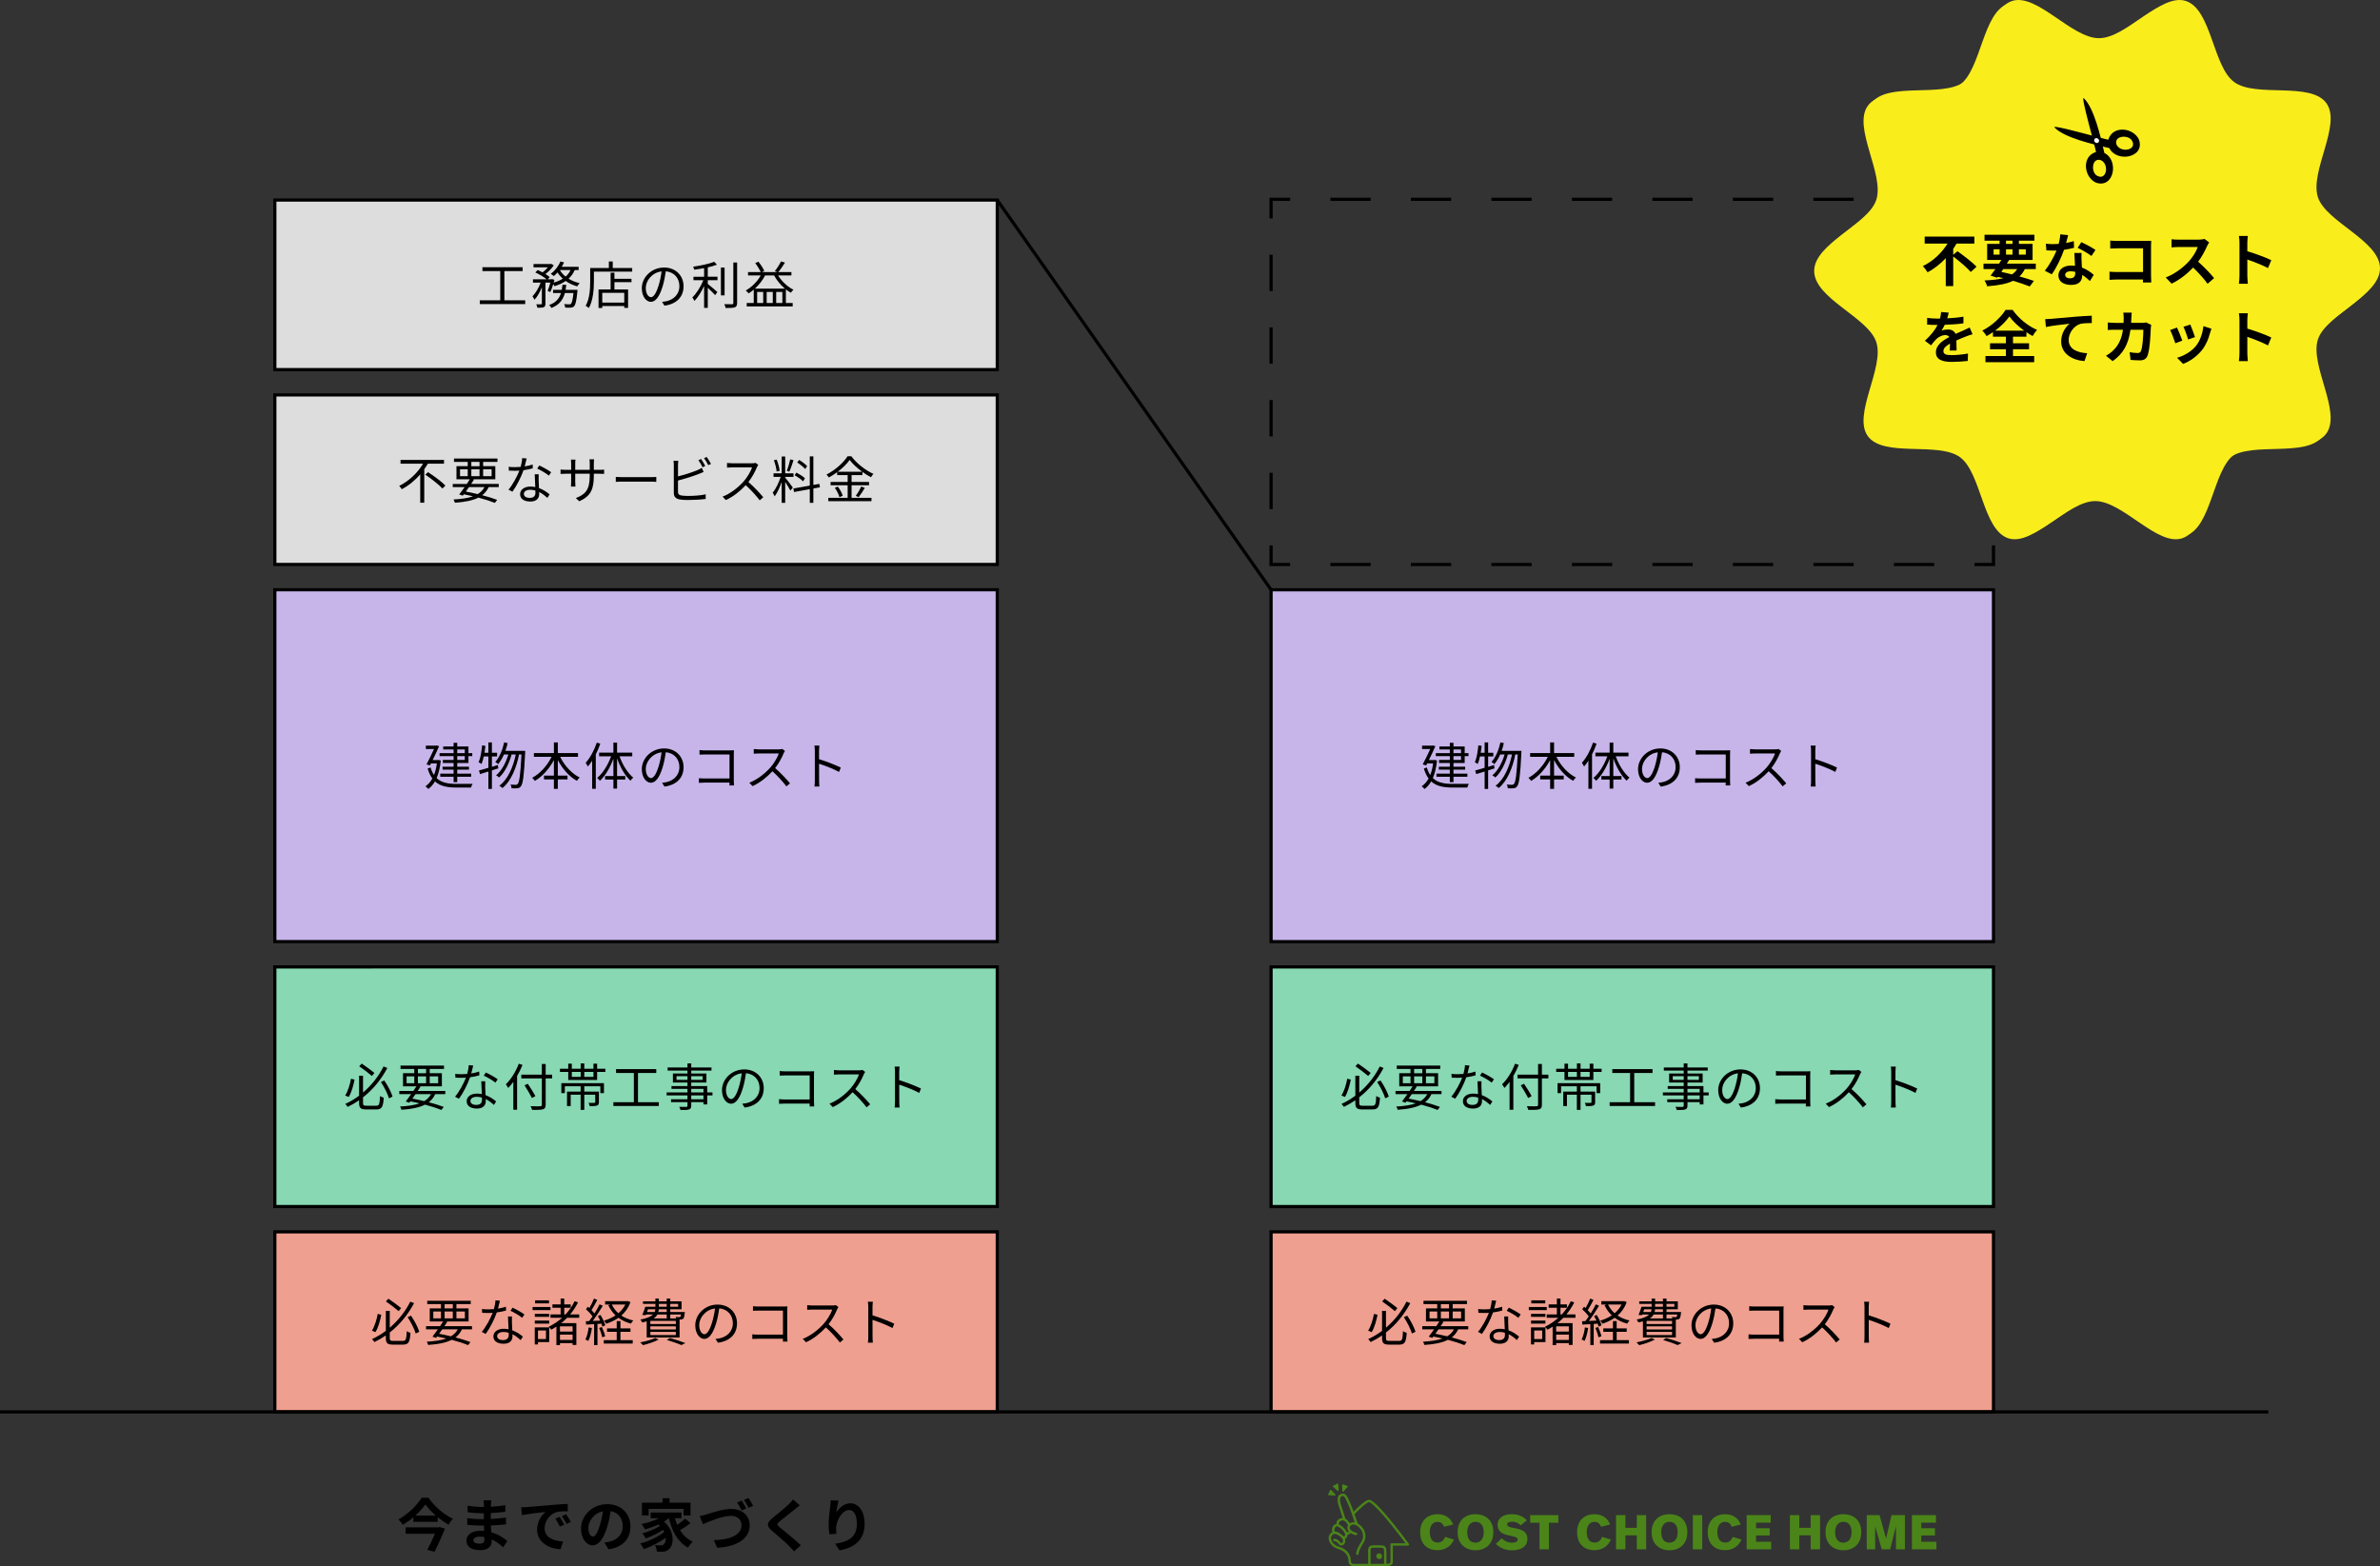 <?xml version="1.0" encoding="UTF-8"?><svg id="b" xmlns="http://www.w3.org/2000/svg" width="748.099" height="492.329" viewBox="0 0 748.099 492.329"><rect x="0" y="0" width="748.099" height="492.329" fill="#333333" stroke="none"/><defs><style>.e{fill:#000;}.e,.f,.g,.h,.i,.j,.k,.l{stroke-width:0px;}.f{fill:#c7b5ea;}.g{fill:#4b8519;}.h{fill:#ef9f8f;}.i{fill:#ddd;}.j{fill:#fff;}.k{fill:#87d8b3;}.l{fill:#f9ed1c;}</style></defs><g id="c"><g id="d"><rect class="h" x="86.388" y="387.214" width="227.078" height="56.593"/><path class="e" d="M313.967,444.307H85.888v-57.593h228.079v57.593ZM86.888,443.307h226.079v-55.593H86.888v55.593Z"/><path class="e" d="M119.849,413.278c-.352,1.776-.944,4.049-1.841,5.458l-1.105-.464c.88-1.377,1.52-3.522,1.825-5.267l1.121.273ZM126.668,421.489c.928,0,1.072-.512,1.185-3.058.32.24.816.448,1.169.528-.176,2.833-.577,3.698-2.305,3.698h-3.217c-1.728,0-2.225-.433-2.225-2.081v-.801c-1.136.769-2.321,1.473-3.585,2.081-.176-.273-.528-.704-.768-.929,1.553-.704,3.009-1.584,4.354-2.593v-6.274h1.233v5.282c2.785-2.369,4.994-5.267,6.45-8.195l1.185.48c-1.809,3.425-4.37,6.674-7.635,9.22v1.744c0,.753.176.896,1.088.896h3.073ZM125.307,412.141c-.928-.816-2.657-2.144-4.002-3.058l.784-.848c1.345.895,3.089,2.192,4.002,2.944l-.785.961ZM129.181,413.55c1.105,1.569,2.177,3.666,2.609,5.074l-1.121.544c-.416-1.408-1.489-3.553-2.545-5.138l1.056-.48Z"/><path class="e" d="M145.196,417.855c-.48,1.041-1.136,1.873-2.017,2.545,1.825.48,3.457.993,4.69,1.457l-.721.96c-1.344-.544-3.137-1.136-5.17-1.664-1.792.912-4.226,1.393-7.395,1.616-.08-.336-.256-.768-.448-1.024,2.545-.144,4.562-.432,6.146-1.008-.944-.225-1.905-.433-2.881-.625l-.336.433-1.121-.384c.497-.625,1.089-1.457,1.697-2.306h-3.729v-.992h4.418c.336-.512.672-1.008.96-1.473h-4.21v-4.113h3.538v-1.345h-4.322v-1.057h13.669v1.057h-4.498v1.345h3.825v4.113h-7.139l.432.112c-.272.432-.576.896-.896,1.36h8.676v.992h-3.169ZM136.201,414.414h2.417v-2.16h-2.417v2.16ZM139.018,417.855c-.336.48-.672.961-.992,1.393,1.265.24,2.529.513,3.729.801.928-.56,1.633-1.28,2.129-2.193h-4.866ZM139.754,411.277h2.577v-1.345h-2.577v1.345ZM142.331,414.414v-2.16h-2.577v2.16h2.577ZM143.468,412.254v2.16h2.657v-2.16h-2.657Z"/><path class="e" d="M156.523,411.341c.832-.128,1.697-.319,2.513-.592l.032,1.2c-.848.24-1.857.448-2.913.593-.784,2.257-2.209,5.025-3.489,6.755l-1.233-.641c1.329-1.553,2.689-4.113,3.426-5.986-.48.032-.96.048-1.425.048-.592,0-1.265-.016-1.873-.048l-.08-1.2c.592.079,1.28.111,1.953.111.576,0,1.185-.032,1.809-.08.24-.896.464-1.904.497-2.769l1.408.128c-.144.576-.368,1.553-.624,2.481ZM160.908,415.535c.016.592.08,1.633.112,2.625,1.377.496,2.497,1.28,3.33,1.984l-.689,1.089c-.688-.608-1.552-1.329-2.593-1.841.016.256.016.48.016.672,0,1.281-.816,2.321-2.801,2.321-1.761,0-3.201-.721-3.201-2.305,0-1.473,1.393-2.401,3.201-2.401.544,0,1.072.048,1.568.16-.064-1.312-.144-2.897-.176-4.033h1.248c-.032.656-.032,1.152-.016,1.728ZM158.123,421.233c1.329,0,1.777-.704,1.777-1.585,0-.208,0-.448-.016-.72-.512-.16-1.072-.24-1.649-.24-1.169,0-1.969.544-1.969,1.28,0,.752.608,1.265,1.857,1.265ZM160.46,412.029l.656-.977c1.152.513,2.977,1.553,3.729,2.129l-.72,1.057c-.864-.736-2.593-1.728-3.666-2.209Z"/><path class="e" d="M173.034,411.805h-5.634v-.977h5.634v.977ZM172.634,421.873h-3.537v.736h-1.009v-5.361h4.546v4.625ZM172.618,413.934h-4.514v-.944h4.514v.944ZM168.104,415.102h4.514v.961h-4.514v-.961ZM172.57,409.692h-4.386v-.96h4.386v.96ZM169.097,418.224v2.689h2.513v-2.689h-2.513ZM178.268,414.223c-.592.608-1.216,1.168-1.856,1.681h4.754v6.866h-1.185v-.576h-3.97v.641h-1.121v-5.826c-.528.352-1.072.672-1.616.96-.16-.224-.544-.704-.801-.929,1.521-.736,2.945-1.681,4.21-2.816h-3.649v-1.057h3.185v-2.097h-2.577v-1.041h2.577v-1.841h1.137v1.841h2.033v1.041h-2.033v2.097h.4c1.153-1.217,2.113-2.609,2.849-4.13l1.073.352c-.672,1.376-1.521,2.641-2.465,3.777h2.849v1.057h-3.793ZM179.981,416.928h-3.97v1.633h3.97v-1.633ZM179.981,421.185v-1.681h-3.97v1.681h3.97Z"/><path class="e" d="M186.057,417.439c-.224,1.505-.608,3.041-1.136,4.065-.192-.144-.672-.368-.928-.447.528-.977.864-2.401,1.04-3.81l1.024.191ZM187.802,416.159v6.658h-1.057v-6.594c-.912.048-1.777.096-2.513.144l-.096-1.057,1.056-.048c.336-.432.705-.944,1.057-1.473-.496-.704-1.329-1.601-2.065-2.257l.608-.784c.16.128.304.273.464.416.544-.896,1.105-2.097,1.441-2.978l1.04.417c-.544,1.056-1.216,2.32-1.809,3.217.352.352.672.721.929,1.041.624-.993,1.2-2.018,1.616-2.865l1.009.448c-.913,1.52-2.129,3.393-3.186,4.769l2.369-.096c-.224-.497-.48-1.009-.752-1.441l.833-.336c.656,1.024,1.296,2.401,1.504,3.266l-.896.4c-.064-.273-.16-.593-.288-.929l-1.264.08ZM189.194,417.136c.432.912.864,2.129,1.024,2.913l-.913.304c-.16-.8-.56-2.001-.977-2.929l.865-.288ZM195.02,421.249h3.857v1.072h-9.092v-1.072h4.066v-2.608h-3.042v-1.073h3.042v-2.305h1.169v2.305h3.153v1.073h-3.153v2.608ZM198.174,409.308c-.625,1.744-1.617,3.121-2.865,4.21,1.072.72,2.337,1.248,3.746,1.552-.24.257-.56.689-.736.993-1.473-.4-2.801-1.009-3.922-1.841-1.152.816-2.481,1.424-3.857,1.872-.16-.304-.448-.736-.688-.976,1.296-.368,2.545-.913,3.633-1.649-.944-.896-1.713-1.969-2.273-3.201l.64-.208h-1.648v-1.057h6.947l.224-.048.8.352ZM192.315,410.06c.48,1.041,1.185,1.969,2.065,2.737.896-.769,1.648-1.681,2.177-2.737h-4.242Z"/><path class="e" d="M207.034,421.057c-1.312.72-3.329,1.392-4.93,1.776-.192-.225-.592-.673-.864-.881,1.648-.304,3.569-.816,4.722-1.376l1.072.48ZM203.273,415.358c-.432.112-.896.225-1.425.337-.112-.257-.352-.705-.56-.913,2.113-.399,3.297-.928,3.954-1.584h-2.177l-.08.208-1.105-.065c.336-.72.672-1.728.944-2.577h3.185v-.912h-3.905v-.784h3.905v-.881h1.088v.881h2.465v-.881h1.12v.881h3.554v2.481h-3.554v.865h4.578s-.016.239-.032.384c-.112.977-.208,1.44-.464,1.696-.192.192-.448.273-.769.288h-.384v5.635h-10.34v-5.059ZM203.369,412.414h2.401c.128-.273.192-.56.208-.865h-2.305l-.304.865ZM212.429,415.199h-8.003v.992h8.003v-.992ZM212.429,416.928h-8.003v.977h8.003v-.977ZM212.429,418.656h-8.003v.992h8.003v-.992ZM210.684,413.198v1.2h-1.12v-1.2h-2.929c-.24.448-.625.864-1.201,1.232h7.107c-.048-.16-.112-.336-.176-.465.497.032.945.049,1.105.049.192,0,.288-.017.384-.08.08-.097.144-.32.208-.736h-3.377ZM209.564,411.549h-2.481c-.016.305-.064.593-.128.865h2.609v-.865ZM207.098,410.764h2.465v-.912h-2.465v.912ZM210.572,420.577c1.761.48,3.682,1.137,4.866,1.601l-1.264.624c-1.024-.464-2.769-1.072-4.562-1.601l.96-.624ZM210.684,409.852v.912h2.481v-.912h-2.481Z"/><path class="e" d="M225.659,422.065l-.752-1.185c.512-.048,1.008-.128,1.377-.208,2.049-.464,4.065-1.984,4.065-4.754,0-2.417-1.552-4.418-4.273-4.642-.208,1.488-.512,3.121-.96,4.609-.977,3.298-2.241,4.979-3.729,4.979-1.425,0-2.849-1.633-2.849-4.273,0-3.474,3.089-6.515,6.995-6.515,3.746,0,6.13,2.641,6.13,5.89,0,3.361-2.208,5.603-6.002,6.099ZM221.433,419.392c.752,0,1.601-1.072,2.417-3.777.4-1.329.72-2.85.896-4.322-3.073.385-4.962,3.01-4.962,5.186,0,2.017.928,2.913,1.648,2.913Z"/><path class="e" d="M238.426,410.684h7.891c.384,0,.864-.016,1.184-.031-.016.368-.048.864-.048,1.248v8.26c0,.576.048,1.296.064,1.553h-1.44c.016-.177.016-.513.032-.896h-7.828c-.656,0-1.377.031-1.809.064v-1.456c.416.048,1.105.096,1.777.096h7.859v-7.555h-7.668c-.592,0-1.393.031-1.761.048v-1.425c.528.065,1.233.096,1.745.096Z"/><path class="e" d="M263.132,411.565c-.544,1.376-1.552,3.249-2.689,4.689,1.681,1.44,3.634,3.522,4.674,4.786l-1.12.961c-1.073-1.409-2.769-3.298-4.402-4.754-1.713,1.84-3.873,3.601-6.243,4.674l-1.024-1.073c2.577-1.008,4.946-2.913,6.595-4.754,1.088-1.232,2.257-3.121,2.657-4.449h-6.243c-.56,0-1.44.064-1.617.08v-1.457c.224.032,1.137.097,1.617.097h6.179c.528,0,.944-.049,1.2-.129l.816.625c-.096.128-.304.479-.4.704Z"/><path class="e" d="M272.922,410.844c0-.448-.032-1.168-.128-1.664h1.569c-.048.496-.112,1.185-.112,1.664v2.609c2.113.641,5.154,1.793,6.835,2.641l-.544,1.361c-1.745-.944-4.514-2.018-6.29-2.577.016,2.4.016,4.817.016,5.282,0,.496.032,1.36.096,1.889h-1.553c.08-.513.112-1.297.112-1.889v-9.316Z"/><rect class="k" x="86.388" y="303.935" width="227.078" height="75.322"/><path class="e" d="M313.967,379.757H85.888v-76.321h228.079v76.321ZM86.888,378.757h226.079v-74.321H86.888v74.321Z"/><path class="e" d="M111.449,339.356c-.352,1.776-.944,4.049-1.841,5.458l-1.105-.464c.88-1.377,1.52-3.522,1.825-5.267l1.121.273ZM118.268,347.567c.928,0,1.072-.512,1.184-3.058.32.24.816.448,1.169.528-.176,2.833-.577,3.698-2.305,3.698h-3.217c-1.728,0-2.225-.433-2.225-2.081v-.801c-1.136.769-2.321,1.473-3.585,2.081-.176-.273-.528-.704-.768-.929,1.553-.704,3.009-1.584,4.354-2.593v-6.274h1.233v5.282c2.785-2.369,4.994-5.267,6.45-8.195l1.185.48c-1.809,3.425-4.37,6.674-7.635,9.22v1.744c0,.753.176.896,1.088.896h3.073ZM116.907,338.219c-.928-.816-2.657-2.144-4.002-3.058l.784-.848c1.345.895,3.089,2.192,4.002,2.944l-.785.961ZM120.781,339.628c1.105,1.569,2.177,3.666,2.609,5.074l-1.121.544c-.416-1.408-1.489-3.553-2.545-5.138l1.056-.48Z"/><path class="e" d="M136.796,343.933c-.48,1.041-1.136,1.873-2.017,2.545,1.825.48,3.457.993,4.69,1.457l-.721.96c-1.344-.544-3.137-1.136-5.17-1.664-1.792.912-4.226,1.393-7.395,1.616-.08-.336-.256-.768-.448-1.024,2.545-.144,4.562-.432,6.146-1.008-.944-.225-1.905-.433-2.881-.625l-.336.433-1.12-.384c.496-.625,1.088-1.457,1.696-2.306h-3.729v-.992h4.418c.336-.512.672-1.008.96-1.473h-4.21v-4.113h3.538v-1.345h-4.322v-1.057h13.669v1.057h-4.498v1.345h3.825v4.113h-7.139l.432.112c-.272.432-.576.896-.896,1.36h8.676v.992h-3.169ZM127.801,340.492h2.417v-2.16h-2.417v2.16ZM130.618,343.933c-.336.48-.672.961-.993,1.393,1.265.24,2.529.513,3.729.801.928-.56,1.633-1.28,2.129-2.193h-4.866ZM131.354,337.355h2.577v-1.345h-2.577v1.345ZM133.931,340.492v-2.16h-2.577v2.16h2.577ZM135.068,338.332v2.16h2.657v-2.16h-2.657Z"/><path class="e" d="M148.123,337.419c.833-.128,1.697-.319,2.513-.592l.032,1.2c-.848.24-1.857.448-2.913.593-.784,2.257-2.209,5.025-3.489,6.755l-1.233-.641c1.329-1.553,2.689-4.113,3.426-5.986-.48.032-.96.048-1.425.048-.592,0-1.265-.016-1.873-.048l-.08-1.2c.592.079,1.28.111,1.953.111.576,0,1.185-.032,1.809-.08.24-.896.464-1.904.497-2.769l1.408.128c-.144.576-.368,1.553-.624,2.481ZM152.508,341.613c.016.592.08,1.633.112,2.625,1.377.496,2.497,1.28,3.33,1.984l-.689,1.089c-.688-.608-1.552-1.329-2.593-1.841.016.256.016.48.016.672,0,1.281-.816,2.321-2.801,2.321-1.761,0-3.201-.721-3.201-2.305,0-1.473,1.393-2.401,3.201-2.401.544,0,1.072.048,1.568.16-.064-1.312-.144-2.897-.176-4.033h1.248c-.032.656-.032,1.152-.016,1.728ZM149.723,347.311c1.329,0,1.777-.704,1.777-1.585,0-.208,0-.448-.016-.72-.512-.16-1.072-.24-1.649-.24-1.169,0-1.969.544-1.969,1.28,0,.752.608,1.265,1.857,1.265ZM152.06,338.107l.656-.977c1.152.513,2.977,1.553,3.729,2.129l-.72,1.057c-.864-.736-2.593-1.728-3.666-2.209Z"/><path class="e" d="M164.234,334.73c-.48,1.2-1.04,2.385-1.697,3.489v10.612h-1.184v-8.771c-.512.72-1.073,1.376-1.617,1.937-.144-.273-.512-.896-.736-1.168,1.633-1.553,3.153-3.986,4.065-6.467l1.169.368ZM173.55,338.988h-2.033v8.259c0,.896-.256,1.265-.849,1.44-.624.192-1.696.208-3.425.192-.064-.304-.288-.849-.464-1.168,1.344.048,2.657.048,3.041.031.352-.031.496-.128.496-.496v-8.259h-6.451v-1.185h6.451v-3.361h1.201v3.361h2.033v1.185ZM167.195,345.135c-.48-.993-1.505-2.705-2.321-3.986l1.024-.479c.832,1.232,1.889,2.897,2.401,3.873l-1.105.593Z"/><path class="e" d="M190.286,335.946v.993h-2.593v2.545h-9.076v-2.545h-2.609v-.993h2.609v-1.601h1.121v1.601h2.785v-1.681h1.136v1.681h2.881v-1.601h1.152v1.601h2.593ZM176.44,340.476h13.398v3.138h-1.137v-2.161h-5.042v1.681h4.594v3.297c0,.608-.112.896-.577,1.072-.448.177-1.184.192-2.305.192-.064-.336-.224-.736-.368-1.024.848.032,1.601.017,1.809,0,.224-.016.288-.064.288-.24v-2.32h-3.441v4.754h-1.152v-4.754h-3.121v3.569h-1.152v-4.546h4.273v-1.681h-4.962v2.161h-1.105v-3.138ZM179.738,338.508h2.785v-1.568h-2.785v1.568ZM186.541,336.939h-2.881v1.568h2.881v-1.568Z"/><path class="e" d="M207.086,346.463v1.185h-14.278v-1.185h6.435v-9.188h-5.602v-1.217h12.645v1.217h-5.747v9.188h6.547Z"/><path class="e" d="M223.95,344.334h-1.649v2.833h-1.184v-.72h-3.842v1.105c0,.736-.224,1.008-.704,1.185-.496.176-1.329.191-2.657.191-.064-.304-.256-.736-.416-1.008.96.031,1.921.016,2.193.016.304-.016.4-.112.4-.384v-1.105h-5.17v-.913h5.17v-1.2h-6.546v-.944h6.546v-1.12h-5.026v-.881h5.026v-1.12h-4.578v-2.817h4.578v-.928h-6.242v-.977h6.242v-1.281h1.185v1.281h6.371v.977h-6.371v.928h4.77v2.817h-4.77v1.12h5.026v2.001h1.649v.944ZM216.09,339.436v-1.153h-3.441v1.153h3.441ZM217.275,338.283v1.153h3.585v-1.153h-3.585ZM217.275,343.389h3.842v-1.12h-3.842v1.12ZM221.117,344.334h-3.842v1.2h3.842v-1.2Z"/><path class="e" d="M234.059,348.143l-.752-1.185c.512-.048,1.008-.128,1.377-.208,2.049-.464,4.065-1.984,4.065-4.754,0-2.417-1.552-4.418-4.273-4.642-.208,1.488-.512,3.121-.96,4.609-.977,3.298-2.241,4.979-3.729,4.979-1.425,0-2.849-1.633-2.849-4.273,0-3.474,3.089-6.515,6.995-6.515,3.746,0,6.13,2.641,6.13,5.89,0,3.361-2.208,5.603-6.002,6.099ZM229.833,345.471c.752,0,1.601-1.072,2.417-3.777.4-1.329.72-2.85.896-4.322-3.073.385-4.962,3.01-4.962,5.186,0,2.017.928,2.913,1.648,2.913Z"/><path class="e" d="M246.826,336.762h7.891c.384,0,.864-.016,1.185-.031-.016.368-.048.864-.048,1.248v8.26c0,.576.048,1.296.064,1.553h-1.44c.016-.177.016-.513.032-.896h-7.827c-.657,0-1.377.031-1.809.064v-1.456c.416.048,1.105.096,1.777.096h7.859v-7.555h-7.668c-.592,0-1.393.031-1.761.048v-1.425c.528.065,1.233.096,1.745.096Z"/><path class="e" d="M271.533,337.643c-.544,1.376-1.552,3.249-2.689,4.689,1.681,1.44,3.634,3.522,4.674,4.786l-1.12.961c-1.073-1.409-2.769-3.298-4.402-4.754-1.713,1.84-3.873,3.601-6.243,4.674l-1.024-1.073c2.577-1.008,4.946-2.913,6.595-4.754,1.088-1.232,2.257-3.121,2.657-4.449h-6.243c-.56,0-1.44.064-1.617.08v-1.457c.224.032,1.137.097,1.617.097h6.179c.528,0,.944-.049,1.2-.129l.816.625c-.096.128-.304.479-.4.704Z"/><path class="e" d="M281.322,336.923c0-.448-.032-1.168-.128-1.664h1.569c-.048.496-.112,1.185-.112,1.664v2.609c2.113.641,5.154,1.793,6.835,2.641l-.544,1.361c-1.745-.944-4.514-2.018-6.29-2.577.016,2.4.016,4.817.016,5.282,0,.496.032,1.36.096,1.889h-1.553c.08-.513.112-1.297.112-1.889v-9.316Z"/><rect class="i" x="86.388" y="62.885" width="227.078" height="53.293"/><path class="e" d="M313.967,116.678H85.888v-54.293h228.079v54.293ZM86.888,115.678h226.079v-52.293H86.888v52.293Z"/><path class="e" d="M165.086,94.398v1.185h-14.278v-1.185h6.435v-9.188h-5.602v-1.217h12.645v1.217h-5.747v9.188h6.547Z"/><path class="e" d="M172.122,91.405c.304-.656.625-1.648.864-2.577h-1.537v6.595c0,.608-.128.929-.528,1.137-.416.16-1.04.176-2.001.176-.048-.288-.208-.784-.368-1.088.689.016,1.312.016,1.52.016.192-.016.256-.065.256-.24v-5.138c-.625,1.536-1.456,3.041-2.337,3.938-.128-.336-.416-.801-.625-1.105.993-.944,1.985-2.657,2.577-4.29h-2.417v-1.04h4.29c-.832-.704-2.305-1.601-3.553-2.146l.736-.768c.496.208,1.04.464,1.553.736.592-.448,1.2-1.024,1.681-1.585h-4.53v-1.04h5.378l.208-.049.769.48c-.625.961-1.649,1.985-2.609,2.722.528.319,1.009.656,1.345.96l-.608.689h1.185l.176-.065.72.256c-.08.273-.16.56-.24.849,1.073-.304,2.049-.704,2.865-1.232-.64-.576-1.2-1.232-1.648-1.953-.384.417-.769.816-1.153,1.137-.224-.192-.688-.528-.976-.689,1.248-.928,2.401-2.385,3.041-3.905l1.137.304c-.208.465-.464.929-.736,1.377h5.314v1.009h-1.232c-.448,1.088-1.105,1.984-1.921,2.721,1.008.641,2.193,1.12,3.474,1.393-.24.256-.592.704-.752,1.024-1.345-.368-2.577-.944-3.633-1.696-1.009.704-2.193,1.232-3.49,1.633-.08-.16-.256-.4-.432-.625-.272.929-.592,1.841-.944,2.497l-.816-.416ZM181.518,91.117s-.016.32-.032.513c-.288,2.977-.592,4.193-1.056,4.657-.273.288-.576.368-.993.416-.384.017-1.056.032-1.776-.016-.032-.32-.144-.801-.32-1.105.689.065,1.329.08,1.585.08.256,0,.384-.016.544-.16.304-.304.544-1.2.784-3.394h-2.689c-.56,2.033-1.681,3.697-4.242,4.69-.144-.273-.464-.704-.704-.913,2.208-.8,3.217-2.144,3.713-3.777h-2.497v-.992h2.753c.096-.512.16-1.04.208-1.585h1.201c-.048.545-.128,1.073-.224,1.585h3.746ZM175.98,84.875c.432.768,1.056,1.473,1.809,2.064.656-.576,1.185-1.248,1.553-2.064h-3.361Z"/><path class="e" d="M198.718,84.25v1.137h-12.037v2.993c0,2.434-.224,6.019-1.585,8.435-.208-.208-.721-.544-1.009-.672,1.297-2.289,1.425-5.49,1.425-7.764v-4.13h5.875v-2.049h1.216v2.049h6.114ZM193.132,87.628h5.362v1.072h-5.362v2.289h4.29v5.794h-1.2v-.592h-6.915v.624h-1.169v-5.826h3.793v-5.267h1.201v1.905ZM196.221,92.046h-6.915v3.073h6.915v-3.073Z"/><path class="e" d="M208.859,96.079l-.752-1.185c.512-.048,1.008-.128,1.377-.208,2.049-.464,4.065-1.984,4.065-4.754,0-2.417-1.552-4.418-4.273-4.642-.208,1.488-.512,3.121-.96,4.609-.977,3.298-2.241,4.979-3.729,4.979-1.425,0-2.849-1.633-2.849-4.273,0-3.474,3.089-6.515,6.995-6.515,3.746,0,6.13,2.641,6.13,5.89,0,3.361-2.208,5.603-6.002,6.099ZM204.633,93.406c.752,0,1.601-1.072,2.417-3.777.4-1.329.72-2.85.896-4.322-3.073.385-4.962,3.01-4.962,5.186,0,2.017.928,2.913,1.648,2.913Z"/><path class="e" d="M222.474,86.987h3.057v1.089h-3.057v1.168c.72.56,2.545,2.129,3.009,2.545l-.689.977c-.48-.528-1.504-1.553-2.321-2.305v6.307h-1.152v-6.898c-.833,1.824-1.953,3.633-3.042,4.722-.144-.32-.448-.816-.656-1.105,1.281-1.217,2.673-3.426,3.458-5.41h-3.106v-1.089h3.346v-2.705c-1.04.192-2.097.352-3.089.496-.048-.288-.224-.688-.368-.944,2.337-.352,5.122-.896,6.611-1.553l.88.913c-.801.319-1.809.608-2.881.848v2.945ZM227.756,92.846h-1.153v-8.755h1.153v8.755ZM231.694,82.506v12.709c0,.816-.224,1.185-.72,1.393-.528.176-1.425.208-2.881.208-.064-.32-.24-.864-.432-1.2,1.121.032,2.129.032,2.433.016.288,0,.416-.096.416-.4v-12.725h1.185Z"/><path class="e" d="M244.572,86.587c1.152,1.857,3.009,3.602,4.833,4.482-.256.208-.64.656-.816.944-.528-.288-1.057-.641-1.569-1.041v4.274h2.145v1.072h-14.454v-1.072h2.209v-4.21c-.512.448-1.056.832-1.601,1.185-.176-.24-.64-.689-.913-.896,1.889-1.072,3.602-2.769,4.706-4.738h-3.985v-1.056h3.985c-.352-.816-1.072-1.985-1.728-2.833l1.008-.433c.736.896,1.504,2.081,1.841,2.897l-.736.368h4.898l-.848-.305c.656-.816,1.504-2.129,1.953-3.057l1.232.384c-.64,1.024-1.44,2.209-2.113,2.978h4.146v1.056h-4.193ZM246.717,90.733c-1.329-1.121-2.545-2.594-3.393-4.146h-2.833c-.832,1.585-1.953,2.994-3.217,4.146h9.444ZM239.898,91.758h-1.905v3.489h1.905v-3.489ZM242.907,91.758h-1.92v3.489h1.92v-3.489ZM245.917,95.247v-3.489h-1.937v3.489h1.937Z"/><rect class="i" x="86.388" y="124.135" width="227.078" height="53.293"/><path class="e" d="M313.967,177.928H85.888v-54.293h228.079v54.293ZM86.888,176.928h226.079v-52.293H86.888v52.293Z"/><path class="e" d="M134.492,145.757c-.352.592-.736,1.168-1.137,1.761v10.5h-1.265v-8.899c-1.617,1.841-3.569,3.489-5.794,4.657-.176-.304-.56-.768-.8-1.04,3.153-1.585,5.89-4.242,7.475-6.979h-7.075v-1.185h13.669v1.185h-5.074ZM134.556,148.429c1.856,1.2,4.29,2.993,5.458,4.21l-.944.912c-1.136-1.217-3.505-3.106-5.394-4.354l.88-.769Z"/><path class="e" d="M153.596,153.119c-.48,1.041-1.136,1.873-2.017,2.545,1.825.48,3.457.993,4.69,1.457l-.721.96c-1.344-.544-3.137-1.136-5.17-1.664-1.792.912-4.226,1.393-7.395,1.616-.08-.336-.256-.768-.448-1.024,2.545-.144,4.562-.432,6.146-1.008-.944-.225-1.905-.433-2.881-.625l-.336.433-1.12-.384c.496-.625,1.088-1.457,1.696-2.306h-3.729v-.992h4.418c.336-.512.672-1.008.96-1.473h-4.21v-4.113h3.538v-1.345h-4.322v-1.057h13.669v1.057h-4.498v1.345h3.825v4.113h-7.139l.432.112c-.272.432-.576.896-.896,1.36h8.676v.992h-3.169ZM144.601,149.678h2.417v-2.16h-2.417v2.16ZM147.418,153.119c-.336.48-.672.961-.993,1.393,1.265.24,2.529.513,3.729.801.928-.56,1.633-1.28,2.129-2.193h-4.866ZM148.154,146.541h2.577v-1.345h-2.577v1.345ZM150.731,149.678v-2.16h-2.577v2.16h2.577ZM151.868,147.517v2.16h2.657v-2.16h-2.657Z"/><path class="e" d="M164.922,146.604c.833-.128,1.697-.319,2.513-.592l.032,1.2c-.848.24-1.857.448-2.913.593-.784,2.257-2.209,5.025-3.489,6.755l-1.233-.641c1.329-1.553,2.689-4.113,3.426-5.986-.48.032-.96.048-1.425.048-.592,0-1.265-.016-1.873-.048l-.08-1.2c.592.079,1.28.111,1.953.111.576,0,1.185-.032,1.809-.08.24-.896.464-1.904.497-2.769l1.408.128c-.144.576-.368,1.553-.624,2.481ZM169.308,150.799c.016.592.08,1.633.112,2.625,1.377.496,2.497,1.28,3.33,1.984l-.689,1.089c-.688-.608-1.552-1.329-2.593-1.841.016.256.016.48.016.672,0,1.281-.816,2.321-2.801,2.321-1.761,0-3.201-.721-3.201-2.305,0-1.473,1.393-2.401,3.201-2.401.544,0,1.072.048,1.568.16-.064-1.312-.144-2.897-.176-4.033h1.248c-.032.656-.032,1.152-.016,1.728ZM166.523,156.497c1.329,0,1.777-.704,1.777-1.585,0-.208,0-.448-.016-.72-.512-.16-1.072-.24-1.649-.24-1.169,0-1.969.544-1.969,1.28,0,.752.608,1.265,1.857,1.265ZM168.86,147.293l.656-.977c1.152.513,2.977,1.553,3.729,2.129l-.72,1.057c-.864-.736-2.593-1.728-3.666-2.209Z"/><path class="e" d="M182.074,157.569l-1.072-1.009c2.913-1.12,4.37-2.497,4.37-6.979v-.672h-4.562v2.593c0,.592.048,1.297.064,1.456h-1.408c.016-.159.064-.848.064-1.456v-2.593h-1.729c-.688,0-1.408.048-1.601.064v-1.393c.144.032.929.112,1.601.112h1.729v-2.049c0-.336-.016-.801-.064-1.169h1.424c-.016.16-.08.608-.08,1.169v2.049h4.562v-2.001c0-.624-.048-1.152-.08-1.312h1.44c-.016.16-.08.689-.08,1.312v2.001h1.76c.705,0,1.248-.048,1.473-.08v1.345c-.176-.017-.768-.048-1.473-.048h-1.76v.576c0,4.258-.913,6.45-4.578,8.083Z"/><path class="e" d="M195.785,149.982h8.771c.8,0,1.377-.048,1.729-.08v1.568c-.32-.016-.993-.08-1.713-.08h-8.788c-.88,0-1.728.032-2.225.08v-1.568c.48.032,1.329.08,2.225.08Z"/><path class="e" d="M213.113,146.125v3.617c1.889-.464,4.418-1.232,6.082-1.953.48-.208.96-.448,1.409-.72l.56,1.28c-.448.192-1.024.448-1.504.624-1.793.721-4.562,1.568-6.547,2.081v3.522c0,.816.336,1.024,1.121,1.185.496.08,1.329.128,2.113.128,1.697,0,4.146-.16,5.474-.513v1.457c-1.393.208-3.793.336-5.538.336-.944,0-1.905-.048-2.561-.16-1.232-.224-1.921-.784-1.921-2.08v-8.804c0-.385-.032-.929-.096-1.297h1.489c-.048.368-.08.849-.08,1.297ZM221.693,146.476l-.864.4c-.32-.656-.865-1.616-1.297-2.225l.849-.368c.4.576.976,1.553,1.312,2.192ZM223.485,145.82l-.864.4c-.352-.704-.88-1.601-1.329-2.209l.849-.368c.416.593,1.04,1.585,1.344,2.177Z"/><path class="e" d="M237.932,146.829c-.544,1.376-1.552,3.249-2.689,4.689,1.681,1.44,3.634,3.522,4.674,4.786l-1.12.961c-1.073-1.409-2.769-3.298-4.402-4.754-1.713,1.84-3.873,3.601-6.243,4.674l-1.024-1.073c2.577-1.008,4.946-2.913,6.595-4.754,1.088-1.232,2.257-3.121,2.657-4.449h-6.243c-.56,0-1.44.064-1.617.08v-1.457c.224.032,1.137.097,1.617.097h6.179c.528,0,.944-.049,1.2-.129l.816.625c-.096.128-.304.479-.4.704Z"/><path class="e" d="M246.81,150.126c.448.496,2.049,2.609,2.401,3.153l-.784.929c-.288-.593-1.04-1.825-1.617-2.721v6.562h-1.105v-6.579c-.592,1.713-1.409,3.489-2.209,4.561-.128-.336-.416-.864-.608-1.152.929-1.12,1.937-3.185,2.497-4.978h-2.241v-1.12h2.561v-5.282h1.105v5.282h2.609v1.12h-2.609v.224ZM244.12,148.221c-.08-.961-.448-2.434-.864-3.554l.864-.208c.464,1.105.833,2.545.945,3.506l-.945.256ZM249.418,144.652c-.384,1.2-.88,2.705-1.312,3.602l-.768-.257c.368-.944.816-2.528,1.056-3.602l1.024.257ZM255.661,153.552v4.498h-1.121v-4.29l-4.962.896-.192-1.105,5.154-.912v-9.188h1.121v8.98l1.889-.337.176,1.089-2.065.368ZM252.428,151.31c-.56-.592-1.697-1.408-2.657-1.921l.56-.832c.944.496,2.129,1.217,2.689,1.793l-.592.96ZM253.1,147.437c-.512-.608-1.601-1.473-2.513-2.065l.608-.8c.896.544,2.001,1.36,2.513,1.952l-.608.913Z"/><path class="e" d="M267.675,156.48h6.259v1.057h-13.574v-1.057h6.082v-3.953h-5.362v-1.04h5.362v-2.146h-3.297v-.912c-.833.608-1.728,1.185-2.641,1.665-.128-.273-.464-.689-.72-.929,2.753-1.393,5.378-3.746,6.627-5.746h1.185c1.697,2.289,4.466,4.434,6.947,5.538-.288.304-.576.704-.768,1.057-.88-.448-1.793-1.024-2.673-1.665v.992h-3.425v2.146h5.49v1.04h-5.49v3.953ZM263.369,152.959c.656.881,1.296,2.065,1.52,2.865l-1.024.448c-.208-.8-.832-2.032-1.456-2.945l.96-.368ZM271.004,148.285c-1.569-1.136-3.009-2.465-3.938-3.713-.832,1.2-2.177,2.528-3.745,3.713h7.683ZM269.003,155.873c.576-.785,1.312-2.049,1.713-2.945l1.12.432c-.592,1.009-1.344,2.161-1.953,2.913l-.88-.399Z"/><rect class="f" x="86.388" y="185.384" width="227.078" height="110.594"/><path class="e" d="M313.967,296.478H85.888v-111.595h228.079v111.595ZM86.888,295.478h226.079v-109.595H86.888v109.595Z"/><path class="e" d="M138.554,239.056c-.24,2.241-.689,4.082-1.312,5.538,1.553,1.473,3.729,1.809,6.386,1.809.657,0,4.098,0,4.93-.016-.192.288-.416.816-.496,1.169h-4.466c-2.897,0-5.202-.385-6.883-1.938-.576,1.024-1.281,1.809-2.097,2.385-.176-.239-.625-.672-.896-.832.864-.576,1.601-1.393,2.177-2.465-.592-.801-1.088-1.825-1.489-3.121l.929-.352c.288.961.64,1.745,1.072,2.385.416-1.024.72-2.24.913-3.649h-1.857l-.32.625-1.088-.305c.8-1.505,1.729-3.441,2.369-4.85h-2.577v-1.057h3.169l.192-.065.816.24c-.512,1.217-1.296,2.833-2.033,4.354h1.648l.224-.032.689.176ZM142.572,237.68h-4.402v-.945h4.402v-1.152h-3.265v-.944h3.265v-1.152h1.152v1.152h3.522v2.097h1.201v.945h-1.201v2.144h-3.522v1.185h3.682v.912h-3.682v1.265h4.37v.977h-4.37v1.696h-1.152v-1.696h-4.194v-.977h4.194v-1.265h-3.458v-.912h3.458v-1.185h-3.377v-.961h3.377v-1.184ZM143.724,236.735h2.369v-1.152h-2.369v1.152ZM146.093,237.68h-2.369v1.184h2.369v-1.184Z"/><path class="e" d="M154.618,242.162v5.826h-1.105v-5.475c-.944.289-1.857.577-2.641.816l-.32-1.136c.816-.225,1.841-.496,2.961-.849v-3.569h-1.456c-.192.896-.416,1.713-.704,2.369-.208-.144-.656-.433-.913-.528.608-1.36.913-3.378,1.105-5.33l1.04.176c-.08.721-.192,1.457-.304,2.161h1.232v-3.25h1.105v3.25h1.633v1.152h-1.633v3.266l1.857-.577.16,1.057-2.017.641ZM165.086,236.031s0,.465-.016.608c-.352,7.251-.704,9.732-1.345,10.532-.304.416-.624.56-1.104.608-.433.065-1.121.048-1.825,0-.016-.352-.128-.849-.336-1.169.72.065,1.36.08,1.681.08.256,0,.416-.064.592-.272.512-.56.864-2.93,1.185-9.268h-.769c-.8,4.193-2.561,8.451-5.218,10.563-.224-.256-.641-.544-.993-.72,2.625-1.889,4.354-5.826,5.186-9.844h-1.312c-.72,2.736-2.193,5.729-3.938,7.251-.224-.24-.608-.513-.944-.689,1.697-1.329,3.121-4.002,3.857-6.562h-1.377c-.528,1.168-1.136,2.225-1.825,3.041-.192-.192-.672-.528-.913-.689,1.313-1.425,2.273-3.729,2.801-6.146l1.088.225c-.192.848-.432,1.664-.704,2.448h6.227Z"/><path class="e" d="M176.076,237.904c1.329,2.737,3.634,5.282,6.146,6.499-.288.239-.704.704-.88,1.04-2.417-1.328-4.561-3.762-6.002-6.53v4.897h3.042v1.185h-3.042v2.978h-1.232v-2.978h-3.121v-1.185h3.121v-4.897c-1.473,2.769-3.633,5.186-5.986,6.546-.176-.288-.576-.736-.848-.96,2.433-1.265,4.754-3.857,6.098-6.595h-5.554v-1.185h6.29v-3.346h1.232v3.346h6.339v1.185h-5.603Z"/><path class="e" d="M188.698,233.759c-.384,1.137-.88,2.289-1.424,3.377v10.82h-1.137v-8.852c-.432.673-.896,1.297-1.36,1.841-.128-.272-.48-.896-.689-1.168,1.409-1.553,2.705-3.938,3.505-6.354l1.105.336ZM194.732,237.728c.944,2.673,2.593,5.33,4.322,6.723-.288.208-.689.624-.896.944-1.681-1.537-3.217-4.226-4.194-7.011v5.554h2.577v1.089h-2.577v2.865h-1.152v-2.865h-2.609v-1.089h2.609v-5.442c-1.024,2.769-2.561,5.394-4.242,6.932-.208-.273-.592-.689-.864-.896,1.745-1.409,3.409-4.098,4.386-6.803h-3.762v-1.152h4.482v-3.153h1.152v3.153h4.77v1.152h-4.002Z"/><path class="e" d="M208.859,247.252l-.752-1.185c.512-.048,1.008-.128,1.377-.208,2.049-.464,4.065-1.984,4.065-4.754,0-2.417-1.552-4.418-4.273-4.642-.208,1.488-.512,3.121-.96,4.609-.977,3.298-2.241,4.979-3.729,4.979-1.425,0-2.849-1.633-2.849-4.273,0-3.474,3.089-6.515,6.995-6.515,3.746,0,6.13,2.641,6.13,5.89,0,3.361-2.208,5.603-6.002,6.099ZM204.634,244.579c.752,0,1.601-1.072,2.417-3.777.4-1.329.72-2.85.896-4.322-3.073.385-4.962,3.01-4.962,5.186,0,2.017.928,2.913,1.648,2.913Z"/><path class="e" d="M221.626,235.871h7.891c.384,0,.864-.016,1.184-.031-.016.368-.048.864-.048,1.248v8.26c0,.576.048,1.296.064,1.553h-1.44c.016-.177.016-.513.032-.896h-7.828c-.656,0-1.377.031-1.809.064v-1.456c.416.048,1.105.096,1.777.096h7.859v-7.555h-7.668c-.592,0-1.393.031-1.761.048v-1.425c.528.065,1.233.096,1.745.096Z"/><path class="e" d="M246.333,236.752c-.544,1.376-1.552,3.249-2.689,4.689,1.681,1.44,3.634,3.522,4.674,4.786l-1.12.961c-1.073-1.409-2.769-3.298-4.402-4.754-1.713,1.84-3.873,3.601-6.243,4.674l-1.024-1.073c2.577-1.008,4.946-2.913,6.595-4.754,1.088-1.232,2.257-3.121,2.657-4.449h-6.243c-.56,0-1.44.064-1.617.08v-1.457c.224.032,1.137.097,1.617.097h6.179c.528,0,.944-.049,1.2-.129l.816.625c-.096.128-.304.479-.4.704Z"/><path class="e" d="M256.122,236.031c0-.448-.032-1.168-.128-1.664h1.569c-.048.496-.112,1.185-.112,1.664v2.609c2.113.641,5.154,1.793,6.835,2.641l-.544,1.361c-1.745-.944-4.514-2.018-6.29-2.577.016,2.4.016,4.817.016,5.282,0,.496.032,1.36.096,1.889h-1.553c.08-.513.112-1.297.112-1.889v-9.316Z"/><rect class="h" x="399.533" y="387.214" width="227.078" height="56.593"/><path class="e" d="M627.111,444.307h-228.078v-57.593h228.078v57.593ZM400.033,443.307h226.078v-55.593h-226.078v55.593Z"/><path class="e" d="M432.993,413.278c-.352,1.776-.944,4.049-1.841,5.458l-1.105-.464c.881-1.377,1.52-3.522,1.825-5.267l1.12.273ZM439.812,421.489c.928,0,1.072-.512,1.185-3.058.319.24.815.448,1.168.528-.176,2.833-.576,3.698-2.305,3.698h-3.218c-1.728,0-2.225-.433-2.225-2.081v-.801c-1.137.769-2.321,1.473-3.586,2.081-.176-.273-.527-.704-.768-.929,1.553-.704,3.009-1.584,4.354-2.593v-6.274h1.232v5.282c2.785-2.369,4.994-5.267,6.45-8.195l1.185.48c-1.809,3.425-4.369,6.674-7.635,9.22v1.744c0,.753.176.896,1.089.896h3.073ZM438.451,412.141c-.928-.816-2.656-2.144-4.001-3.058l.784-.848c1.345.895,3.089,2.192,4.002,2.944l-.785.961ZM442.325,413.55c1.105,1.569,2.177,3.666,2.609,5.074l-1.121.544c-.416-1.408-1.488-3.553-2.545-5.138l1.057-.48Z"/><path class="e" d="M458.341,417.855c-.48,1.041-1.137,1.873-2.017,2.545,1.824.48,3.457.993,4.689,1.457l-.721.96c-1.344-.544-3.137-1.136-5.17-1.664-1.792.912-4.226,1.393-7.394,1.616-.08-.336-.256-.768-.448-1.024,2.545-.144,4.561-.432,6.146-1.008-.944-.225-1.905-.433-2.881-.625l-.337.433-1.12-.384c.496-.625,1.089-1.457,1.696-2.306h-3.729v-.992h4.418c.336-.512.673-1.008.961-1.473h-4.21v-4.113h3.537v-1.345h-4.321v-1.057h13.669v1.057h-4.497v1.345h3.825v4.113h-7.139l.432.112c-.272.432-.576.896-.896,1.36h8.676v.992h-3.169ZM449.345,414.414h2.417v-2.16h-2.417v2.16ZM452.162,417.855c-.336.48-.672.961-.992,1.393,1.265.24,2.529.513,3.729.801.928-.56,1.633-1.28,2.129-2.193h-4.866ZM452.898,411.277h2.577v-1.345h-2.577v1.345ZM455.476,414.414v-2.16h-2.577v2.16h2.577ZM456.612,412.254v2.16h2.656v-2.16h-2.656Z"/><path class="e" d="M469.667,411.341c.832-.128,1.696-.319,2.513-.592l.032,1.2c-.849.24-1.857.448-2.913.593-.784,2.257-2.209,5.025-3.489,6.755l-1.233-.641c1.329-1.553,2.689-4.113,3.426-5.986-.48.032-.96.048-1.425.048-.592,0-1.265-.016-1.872-.048l-.08-1.2c.592.079,1.28.111,1.952.111.576,0,1.185-.032,1.809-.08.24-.896.465-1.904.497-2.769l1.408.128c-.144.576-.368,1.553-.624,2.481ZM474.053,415.535c.016.592.08,1.633.111,2.625,1.377.496,2.497,1.28,3.33,1.984l-.689,1.089c-.689-.608-1.553-1.329-2.593-1.841.016.256.016.48.016.672,0,1.281-.816,2.321-2.801,2.321-1.761,0-3.201-.721-3.201-2.305,0-1.473,1.393-2.401,3.201-2.401.544,0,1.072.048,1.568.16-.065-1.312-.144-2.897-.176-4.033h1.248c-.032.656-.032,1.152-.016,1.728ZM471.268,421.233c1.328,0,1.776-.704,1.776-1.585,0-.208,0-.448-.016-.72-.513-.16-1.072-.24-1.649-.24-1.168,0-1.969.544-1.969,1.28,0,.752.608,1.265,1.857,1.265ZM473.604,412.029l.656-.977c1.152.513,2.977,1.553,3.729,2.129l-.721,1.057c-.864-.736-2.593-1.728-3.665-2.209Z"/><path class="e" d="M486.179,411.805h-5.635v-.977h5.635v.977ZM485.778,421.873h-3.537v.736h-1.009v-5.361h4.546v4.625ZM485.763,413.934h-4.515v-.944h4.515v.944ZM481.248,415.102h4.515v.961h-4.515v-.961ZM485.714,409.692h-4.386v-.96h4.386v.96ZM482.241,418.224v2.689h2.513v-2.689h-2.513ZM491.412,414.223c-.592.608-1.216,1.168-1.856,1.681h4.754v6.866h-1.185v-.576h-3.97v.641h-1.12v-5.826c-.528.352-1.072.672-1.616.96-.16-.224-.545-.704-.801-.929,1.52-.736,2.945-1.681,4.21-2.816h-3.649v-1.057h3.185v-2.097h-2.576v-1.041h2.576v-1.841h1.137v1.841h2.033v1.041h-2.033v2.097h.4c1.152-1.217,2.112-2.609,2.849-4.13l1.073.352c-.673,1.376-1.522,2.641-2.466,3.777h2.85v1.057h-3.794ZM493.125,416.928h-3.97v1.633h3.97v-1.633ZM493.125,421.185v-1.681h-3.97v1.681h3.97Z"/><path class="e" d="M499.201,417.439c-.224,1.505-.608,3.041-1.137,4.065-.191-.144-.672-.368-.928-.447.527-.977.864-2.401,1.04-3.81l1.024.191ZM500.946,416.159v6.658h-1.057v-6.594c-.912.048-1.777.096-2.514.144l-.096-1.057,1.057-.048c.336-.432.704-.944,1.057-1.473-.496-.704-1.329-1.601-2.065-2.257l.608-.784c.16.128.305.273.464.416.545-.896,1.105-2.097,1.441-2.978l1.04.417c-.544,1.056-1.217,2.32-1.809,3.217.352.352.672.721.929,1.041.624-.993,1.2-2.018,1.616-2.865l1.009.448c-.913,1.52-2.129,3.393-3.186,4.769l2.369-.096c-.225-.497-.48-1.009-.753-1.441l.833-.336c.656,1.024,1.296,2.401,1.504,3.266l-.896.4c-.064-.273-.159-.593-.288-.929l-1.264.08ZM502.339,417.136c.432.912.864,2.129,1.024,2.913l-.913.304c-.16-.8-.56-2.001-.977-2.929l.865-.288ZM508.165,421.249h3.857v1.072h-9.092v-1.072h4.065v-2.608h-3.041v-1.073h3.041v-2.305h1.169v2.305h3.153v1.073h-3.153v2.608ZM511.318,409.308c-.625,1.744-1.617,3.121-2.865,4.21,1.072.72,2.337,1.248,3.745,1.552-.24.257-.56.689-.736.993-1.473-.4-2.801-1.009-3.922-1.841-1.152.816-2.481,1.424-3.857,1.872-.16-.304-.448-.736-.688-.976,1.296-.368,2.545-.913,3.633-1.649-.944-.896-1.713-1.969-2.272-3.201l.64-.208h-1.648v-1.057h6.947l.224-.048.801.352ZM505.46,410.06c.479,1.041,1.185,1.969,2.064,2.737.896-.769,1.648-1.681,2.177-2.737h-4.241Z"/><path class="e" d="M520.179,421.057c-1.312.72-3.329,1.392-4.93,1.776-.192-.225-.593-.673-.864-.881,1.648-.304,3.569-.816,4.722-1.376l1.072.48ZM516.417,415.358c-.432.112-.896.225-1.425.337-.111-.257-.352-.705-.56-.913,2.112-.399,3.297-.928,3.953-1.584h-2.177l-.08.208-1.105-.065c.336-.72.673-1.728.944-2.577h3.186v-.912h-3.905v-.784h3.905v-.881h1.088v.881h2.466v-.881h1.12v.881h3.554v2.481h-3.554v.865h4.578s-.017.239-.032.384c-.112.977-.208,1.44-.464,1.696-.192.192-.448.273-.769.288h-.385v5.635h-10.34v-5.059ZM516.513,412.414h2.401c.128-.273.192-.56.208-.865h-2.305l-.305.865ZM525.573,415.199h-8.004v.992h8.004v-.992ZM525.573,416.928h-8.004v.977h8.004v-.977ZM525.573,418.656h-8.004v.992h8.004v-.992ZM523.828,413.198v1.2h-1.12v-1.2h-2.93c-.24.448-.624.864-1.2,1.232h7.106c-.048-.16-.111-.336-.176-.465.496.032.944.049,1.105.049.192,0,.288-.017.384-.08.08-.097.144-.32.208-.736h-3.377ZM522.708,411.549h-2.481c-.016.305-.064.593-.128.865h2.609v-.865ZM520.242,410.764h2.466v-.912h-2.466v.912ZM523.716,420.577c1.761.48,3.682,1.137,4.866,1.601l-1.265.624c-1.024-.464-2.769-1.072-4.561-1.601l.96-.624ZM523.828,409.852v.912h2.481v-.912h-2.481Z"/><path class="e" d="M538.803,422.065l-.752-1.185c.513-.048,1.009-.128,1.377-.208,2.049-.464,4.065-1.984,4.065-4.754,0-2.417-1.553-4.418-4.273-4.642-.208,1.488-.513,3.121-.961,4.609-.977,3.298-2.241,4.979-3.729,4.979-1.425,0-2.849-1.633-2.849-4.273,0-3.474,3.089-6.515,6.994-6.515,3.746,0,6.131,2.641,6.131,5.89,0,3.361-2.209,5.603-6.003,6.099ZM534.577,419.392c.753,0,1.601-1.072,2.417-3.777.4-1.329.721-2.85.896-4.322-3.073.385-4.962,3.01-4.962,5.186,0,2.017.929,2.913,1.648,2.913Z"/><path class="e" d="M551.57,410.684h7.891c.384,0,.864-.016,1.185-.031-.016.368-.048.864-.048,1.248v8.26c0,.576.048,1.296.064,1.553h-1.44c.017-.177.017-.513.032-.896h-7.827c-.656,0-1.377.031-1.809.064v-1.456c.416.048,1.105.096,1.776.096h7.859v-7.555h-7.667c-.593,0-1.393.031-1.761.048v-1.425c.528.065,1.232.096,1.745.096Z"/><path class="e" d="M576.276,411.565c-.544,1.376-1.552,3.249-2.688,4.689,1.681,1.44,3.634,3.522,4.674,4.786l-1.12.961c-1.073-1.409-2.769-3.298-4.402-4.754-1.713,1.84-3.873,3.601-6.242,4.674l-1.024-1.073c2.577-1.008,4.946-2.913,6.595-4.754,1.088-1.232,2.257-3.121,2.657-4.449h-6.243c-.56,0-1.44.064-1.616.08v-1.457c.224.032,1.137.097,1.616.097h6.179c.528,0,.944-.049,1.2-.129l.816.625c-.096.128-.304.479-.4.704Z"/><path class="e" d="M586.066,410.844c0-.448-.032-1.168-.128-1.664h1.568c-.048.496-.112,1.185-.112,1.664v2.609c2.113.641,5.154,1.793,6.835,2.641l-.544,1.361c-1.745-.944-4.514-2.018-6.291-2.577.017,2.4.017,4.817.017,5.282,0,.496.031,1.36.096,1.889h-1.553c.08-.513.112-1.297.112-1.889v-9.316Z"/><rect class="k" x="399.533" y="303.941" width="227.078" height="75.322"/><path class="e" d="M627.111,379.762h-228.078v-76.322h228.078v76.322ZM400.033,378.762h226.078v-74.322h-226.078v74.322Z"/><path class="e" d="M424.594,339.356c-.352,1.776-.944,4.049-1.841,5.458l-1.105-.464c.88-1.377,1.52-3.522,1.824-5.267l1.121.273ZM431.412,347.567c.929,0,1.072-.512,1.185-3.058.32.24.816.448,1.169.528-.177,2.833-.577,3.698-2.306,3.698h-3.217c-1.728,0-2.226-.433-2.226-2.081v-.801c-1.136.769-2.32,1.473-3.585,2.081-.176-.273-.528-.704-.769-.929,1.553-.704,3.01-1.584,4.354-2.593v-6.274h1.233v5.282c2.785-2.369,4.993-5.267,6.45-8.195l1.185.48c-1.809,3.425-4.37,6.674-7.635,9.22v1.744c0,.753.176.896,1.088.896h3.073ZM430.052,338.219c-.929-.816-2.657-2.144-4.002-3.058l.784-.848c1.345.895,3.09,2.192,4.002,2.944l-.784.961ZM433.925,339.628c1.105,1.569,2.178,3.666,2.609,5.074l-1.12.544c-.416-1.408-1.489-3.553-2.545-5.138l1.056-.48Z"/><path class="e" d="M449.94,343.933c-.479,1.041-1.136,1.873-2.017,2.545,1.825.48,3.457.993,4.69,1.457l-.721.96c-1.345-.544-3.138-1.136-5.17-1.664-1.793.912-4.226,1.393-7.396,1.616-.08-.336-.256-.768-.448-1.024,2.545-.144,4.562-.432,6.146-1.008-.944-.225-1.904-.433-2.881-.625l-.336.433-1.12-.384c.496-.625,1.088-1.457,1.696-2.306h-3.729v-.992h4.418c.336-.512.672-1.008.96-1.473h-4.21v-4.113h3.538v-1.345h-4.322v-1.057h13.67v1.057h-4.498v1.345h3.825v4.113h-7.139l.433.112c-.273.432-.576.896-.896,1.36h8.676v.992h-3.17ZM440.945,340.492h2.417v-2.16h-2.417v2.16ZM443.763,343.933c-.337.48-.673.961-.993,1.393,1.265.24,2.529.513,3.729.801.929-.56,1.633-1.28,2.129-2.193h-4.865ZM444.498,337.355h2.577v-1.345h-2.577v1.345ZM447.075,340.492v-2.16h-2.577v2.16h2.577ZM448.212,338.332v2.16h2.657v-2.16h-2.657Z"/><path class="e" d="M461.267,337.419c.833-.128,1.697-.319,2.514-.592l.031,1.2c-.848.24-1.856.448-2.913.593-.784,2.257-2.209,5.025-3.489,6.755l-1.232-.641c1.328-1.553,2.689-4.113,3.426-5.986-.48.032-.961.048-1.425.048-.593,0-1.265-.016-1.873-.048l-.08-1.2c.593.079,1.28.111,1.953.111.576,0,1.185-.032,1.809-.08.24-.896.464-1.904.496-2.769l1.408.128c-.144.576-.368,1.553-.624,2.481ZM465.652,341.613c.017.592.08,1.633.112,2.625,1.377.496,2.497,1.28,3.329,1.984l-.689,1.089c-.688-.608-1.552-1.329-2.593-1.841.017.256.017.48.017.672,0,1.281-.816,2.321-2.802,2.321-1.761,0-3.201-.721-3.201-2.305,0-1.473,1.393-2.401,3.201-2.401.544,0,1.072.048,1.568.16-.064-1.312-.144-2.897-.176-4.033h1.249c-.032.656-.032,1.152-.017,1.728ZM462.867,347.311c1.329,0,1.777-.704,1.777-1.585,0-.208,0-.448-.017-.72-.512-.16-1.072-.24-1.648-.24-1.169,0-1.969.544-1.969,1.28,0,.752.608,1.265,1.856,1.265ZM465.204,338.107l.656-.977c1.152.513,2.978,1.553,3.729,2.129l-.72,1.057c-.864-.736-2.594-1.728-3.666-2.209Z"/><path class="e" d="M477.378,334.73c-.479,1.2-1.04,2.385-1.696,3.489v10.612h-1.185v-8.771c-.512.72-1.072,1.376-1.616,1.937-.144-.273-.513-.896-.736-1.168,1.633-1.553,3.153-3.986,4.065-6.467l1.168.368ZM486.694,338.988h-2.033v8.259c0,.896-.256,1.265-.849,1.44-.624.192-1.696.208-3.425.192-.065-.304-.288-.849-.464-1.168,1.344.048,2.656.048,3.041.031.352-.031.496-.128.496-.496v-8.259h-6.451v-1.185h6.451v-3.361h1.2v3.361h2.033v1.185ZM480.34,345.135c-.48-.993-1.505-2.705-2.321-3.986l1.024-.479c.832,1.232,1.889,2.897,2.401,3.873l-1.105.593Z"/><path class="e" d="M503.431,335.946v.993h-2.594v2.545h-9.075v-2.545h-2.609v-.993h2.609v-1.601h1.12v1.601h2.785v-1.681h1.137v1.681h2.881v-1.601h1.152v1.601h2.594ZM489.585,340.476h13.398v3.138h-1.137v-2.161h-5.042v1.681h4.594v3.297c0,.608-.112.896-.576,1.072-.448.177-1.185.192-2.305.192-.065-.336-.225-.736-.368-1.024.848.032,1.601.017,1.809,0,.224-.016.288-.064.288-.24v-2.32h-3.441v4.754h-1.152v-4.754h-3.121v3.569h-1.152v-4.546h4.273v-1.681h-4.962v2.161h-1.105v-3.138ZM492.882,338.508h2.785v-1.568h-2.785v1.568ZM499.685,336.939h-2.881v1.568h2.881v-1.568Z"/><path class="e" d="M520.231,346.463v1.185h-14.278v-1.185h6.435v-9.188h-5.602v-1.217h12.645v1.217h-5.746v9.188h6.547Z"/><path class="e" d="M537.094,344.334h-1.648v2.833h-1.185v-.72h-3.842v1.105c0,.736-.224,1.008-.704,1.185-.496.176-1.328.191-2.657.191-.064-.304-.256-.736-.416-1.008.961.031,1.921.016,2.193.016.304-.016.399-.112.399-.384v-1.105h-5.17v-.913h5.17v-1.2h-6.546v-.944h6.546v-1.12h-5.025v-.881h5.025v-1.12h-4.577v-2.817h4.577v-.928h-6.242v-.977h6.242v-1.281h1.185v1.281h6.371v.977h-6.371v.928h4.771v2.817h-4.771v1.12h5.026v2.001h1.648v.944ZM529.234,339.436v-1.153h-3.441v1.153h3.441ZM530.419,338.283v1.153h3.586v-1.153h-3.586ZM530.419,343.389h3.842v-1.12h-3.842v1.12ZM534.261,344.334h-3.842v1.2h3.842v-1.2Z"/><path class="e" d="M547.203,348.143l-.752-1.185c.513-.048,1.009-.128,1.377-.208,2.049-.464,4.065-1.984,4.065-4.754,0-2.417-1.553-4.418-4.273-4.642-.208,1.488-.513,3.121-.961,4.609-.977,3.298-2.241,4.979-3.729,4.979-1.425,0-2.849-1.633-2.849-4.273,0-3.474,3.089-6.515,6.994-6.515,3.746,0,6.131,2.641,6.131,5.89,0,3.361-2.209,5.603-6.003,6.099ZM542.977,345.471c.753,0,1.601-1.072,2.417-3.777.4-1.329.721-2.85.896-4.322-3.073.385-4.962,3.01-4.962,5.186,0,2.017.929,2.913,1.648,2.913Z"/><path class="e" d="M559.97,336.762h7.892c.384,0,.864-.016,1.185-.031-.017.368-.049.864-.049,1.248v8.26c0,.576.049,1.296.065,1.553h-1.44c.016-.177.016-.513.032-.896h-7.827c-.657,0-1.377.031-1.81.064v-1.456c.417.048,1.105.096,1.777.096h7.859v-7.555h-7.668c-.592,0-1.393.031-1.761.048v-1.425c.528.065,1.233.096,1.745.096Z"/><path class="e" d="M584.677,337.643c-.544,1.376-1.552,3.249-2.688,4.689,1.681,1.44,3.634,3.522,4.674,4.786l-1.12.961c-1.073-1.409-2.769-3.298-4.402-4.754-1.713,1.84-3.873,3.601-6.242,4.674l-1.024-1.073c2.577-1.008,4.946-2.913,6.595-4.754,1.088-1.232,2.257-3.121,2.657-4.449h-6.243c-.56,0-1.44.064-1.616.08v-1.457c.224.032,1.137.097,1.616.097h6.179c.528,0,.944-.049,1.2-.129l.816.625c-.096.128-.304.479-.4.704Z"/><path class="e" d="M594.466,336.923c0-.448-.031-1.168-.128-1.664h1.569c-.049.496-.112,1.185-.112,1.664v2.609c2.112.641,5.154,1.793,6.835,2.641l-.545,1.361c-1.744-.944-4.514-2.018-6.29-2.577.016,2.4.016,4.817.016,5.282,0,.496.032,1.36.097,1.889h-1.553c.08-.513.111-1.297.111-1.889v-9.316Z"/><rect class="f" x="399.533" y="185.395" width="227.078" height="110.594"/><path class="e" d="M627.111,296.489h-228.078v-111.595h228.078v111.595ZM400.033,295.489h226.078v-109.595h-226.078v109.595Z"/><path class="e" d="M451.698,239.056c-.24,2.241-.689,4.082-1.312,5.538,1.553,1.473,3.729,1.809,6.387,1.809.656,0,4.098,0,4.93-.016-.191.288-.416.816-.496,1.169h-4.466c-2.897,0-5.202-.385-6.883-1.938-.576,1.024-1.28,1.809-2.097,2.385-.176-.239-.624-.672-.896-.832.864-.576,1.601-1.393,2.177-2.465-.592-.801-1.088-1.825-1.488-3.121l.929-.352c.288.961.64,1.745,1.072,2.385.416-1.024.72-2.24.912-3.649h-1.856l-.32.625-1.089-.305c.801-1.505,1.73-3.441,2.369-4.85h-2.577v-1.057h3.17l.191-.065.816.24c-.512,1.217-1.296,2.833-2.032,4.354h1.648l.224-.032.689.176ZM455.716,237.68h-4.401v-.945h4.401v-1.152h-3.265v-.944h3.265v-1.152h1.152v1.152h3.522v2.097h1.201v.945h-1.201v2.144h-3.522v1.185h3.682v.912h-3.682v1.265h4.37v.977h-4.37v1.696h-1.152v-1.696h-4.193v-.977h4.193v-1.265h-3.457v-.912h3.457v-1.185h-3.377v-.961h3.377v-1.184ZM456.868,236.735h2.369v-1.152h-2.369v1.152ZM459.237,237.68h-2.369v1.184h2.369v-1.184Z"/><path class="e" d="M467.762,242.162v5.826h-1.105v-5.475c-.944.289-1.856.577-2.641.816l-.32-1.136c.816-.225,1.841-.496,2.961-.849v-3.569h-1.456c-.192.896-.416,1.713-.704,2.369-.209-.144-.656-.433-.913-.528.608-1.36.913-3.378,1.105-5.33l1.041.176c-.08.721-.192,1.457-.305,2.161h1.232v-3.25h1.105v3.25h1.633v1.152h-1.633v3.266l1.857-.577.159,1.057-2.017.641ZM478.231,236.031s0,.465-.017.608c-.352,7.251-.704,9.732-1.345,10.532-.304.416-.624.56-1.103.608-.433.065-1.121.048-1.825,0-.016-.352-.128-.849-.336-1.169.72.065,1.36.08,1.681.08.256,0,.416-.064.592-.272.513-.56.864-2.93,1.185-9.268h-.769c-.8,4.193-2.561,8.451-5.218,10.563-.224-.256-.641-.544-.992-.72,2.625-1.889,4.354-5.826,5.186-9.844h-1.312c-.72,2.736-2.192,5.729-3.938,7.251-.224-.24-.608-.513-.944-.689,1.697-1.329,3.121-4.002,3.857-6.562h-1.376c-.528,1.168-1.137,2.225-1.825,3.041-.191-.192-.672-.528-.912-.689,1.312-1.425,2.272-3.729,2.801-6.146l1.089.225c-.192.848-.433,1.664-.704,2.448h6.227Z"/><path class="e" d="M489.22,237.904c1.329,2.737,3.634,5.282,6.146,6.499-.288.239-.704.704-.88,1.04-2.417-1.328-4.561-3.762-6.003-6.53v4.897h3.042v1.185h-3.042v2.978h-1.232v-2.978h-3.121v-1.185h3.121v-4.897c-1.473,2.769-3.633,5.186-5.986,6.546-.176-.288-.576-.736-.848-.96,2.433-1.265,4.754-3.857,6.098-6.595h-5.554v-1.185h6.29v-3.346h1.232v3.346h6.339v1.185h-5.603Z"/><path class="e" d="M501.842,233.759c-.384,1.137-.88,2.289-1.424,3.377v10.82h-1.137v-8.852c-.433.673-.896,1.297-1.36,1.841-.128-.272-.48-.896-.689-1.168,1.408-1.553,2.705-3.938,3.505-6.354l1.105.336ZM507.877,237.728c.944,2.673,2.593,5.33,4.321,6.723-.288.208-.689.624-.896.944-1.681-1.537-3.217-4.226-4.193-7.011v5.554h2.577v1.089h-2.577v2.865h-1.152v-2.865h-2.609v-1.089h2.609v-5.442c-1.024,2.769-2.562,5.394-4.242,6.932-.208-.273-.592-.689-.864-.896,1.745-1.409,3.409-4.098,4.386-6.803h-3.762v-1.152h4.482v-3.153h1.152v3.153h4.769v1.152h-4.001Z"/><path class="e" d="M522.004,247.252l-.752-1.185c.512-.048,1.008-.128,1.376-.208,2.049-.464,4.065-1.984,4.065-4.754,0-2.417-1.552-4.418-4.273-4.642-.208,1.488-.512,3.121-.96,4.609-.977,3.298-2.241,4.979-3.729,4.979-1.425,0-2.85-1.633-2.85-4.273,0-3.474,3.09-6.515,6.995-6.515,3.745,0,6.13,2.641,6.13,5.89,0,3.361-2.208,5.603-6.002,6.099ZM517.778,244.579c.752,0,1.601-1.072,2.417-3.777.4-1.329.72-2.85.896-4.322-3.073.385-4.962,3.01-4.962,5.186,0,2.017.928,2.913,1.648,2.913Z"/><path class="e" d="M534.77,235.871h7.891c.384,0,.864-.016,1.185-.031-.016.368-.048.864-.048,1.248v8.26c0,.576.048,1.296.064,1.553h-1.44c.017-.177.017-.513.032-.896h-7.827c-.656,0-1.377.031-1.809.064v-1.456c.416.048,1.105.096,1.776.096h7.859v-7.555h-7.667c-.593,0-1.393.031-1.761.048v-1.425c.528.065,1.232.096,1.745.096Z"/><path class="e" d="M559.477,236.752c-.544,1.376-1.552,3.249-2.688,4.689,1.681,1.44,3.634,3.522,4.674,4.786l-1.12.961c-1.073-1.409-2.769-3.298-4.402-4.754-1.713,1.84-3.873,3.601-6.242,4.674l-1.024-1.073c2.577-1.008,4.946-2.913,6.595-4.754,1.088-1.232,2.257-3.121,2.657-4.449h-6.243c-.56,0-1.44.064-1.616.08v-1.457c.224.032,1.137.097,1.616.097h6.179c.528,0,.944-.049,1.2-.129l.816.625c-.096.128-.304.479-.4.704Z"/><path class="e" d="M569.267,236.031c0-.448-.032-1.168-.128-1.664h1.568c-.048.496-.112,1.185-.112,1.664v2.609c2.113.641,5.154,1.793,6.835,2.641l-.544,1.361c-1.745-.944-4.514-2.018-6.291-2.577.017,2.4.017,4.817.017,5.282,0,.496.031,1.36.096,1.889h-1.553c.08-.513.112-1.297.112-1.889v-9.316Z"/><polygon class="e" points="627.111 177.943 620.611 177.943 620.611 176.943 626.111 176.943 626.111 171.443 627.111 171.443 627.111 177.943"/><path class="e" d="M607.96,177.943h-12.652v-1h12.652v1ZM582.657,177.943h-12.652v-1h12.652v1ZM557.354,177.943h-12.652v-1h12.652v1ZM532.05,177.943h-12.651v-1h12.651v1ZM506.747,177.943h-12.651v-1h12.651v1ZM481.443,177.943h-12.652v-1h12.652v1ZM456.14,177.943h-12.652v-1h12.652v1ZM430.837,177.943h-12.652v-1h12.652v1Z"/><polygon class="e" points="405.533 177.943 399.033 177.943 399.033 171.443 400.033 171.443 400.033 176.943 405.533 176.943 405.533 177.943"/><path class="e" d="M400.033,160.021h-1v-11.422h1v11.422ZM400.033,137.178h-1v-11.422h1v11.422ZM400.033,114.334h-1v-11.422h1v11.422ZM400.033,91.491h-1v-11.422h1v11.422Z"/><polygon class="e" points="400.033 68.647 399.033 68.647 399.033 62.147 405.533 62.147 405.533 63.147 400.033 63.147 400.033 68.647"/><path class="e" d="M607.96,63.147h-12.652v-1h12.652v1ZM582.657,63.147h-12.652v-1h12.652v1ZM557.354,63.147h-12.652v-1h12.652v1ZM532.05,63.147h-12.651v-1h12.651v1ZM506.747,63.147h-12.651v-1h12.651v1ZM481.443,63.147h-12.652v-1h12.652v1ZM456.14,63.147h-12.652v-1h12.652v1ZM430.837,63.147h-12.652v-1h12.652v1Z"/><polygon class="e" points="627.111 68.647 626.111 68.647 626.111 63.147 620.611 63.147 620.611 62.147 627.111 62.147 627.111 68.647"/><path class="e" d="M627.111,160.021h-1v-11.422h1v11.422ZM627.111,137.179h-1v-11.422h1v11.422ZM627.111,114.335h-1v-11.422h1v11.422ZM627.111,91.491h-1v-11.422h1v11.422Z"/><path class="g" d="M442.84,485.255c-.025-.034-2.553-3.463-5.313-6.848-5.685-6.971-6.798-6.971-7.217-6.971-1.117,0-3.782,2.651-4.835,3.746-.445-1.226-.905-2.431-1.206-3.054-.107-.222-.206-.438-.3-.645-.538-1.183-1.094-2.407-2.531-1.855-1.475.566-.964,2.699-.676,3.59.082.254.939,2.892,1.284,3.953-.714-.009-1.369.316-1.722.868-.197.307-.277.653-.241 1-.166.016-.326.062-.475.14-.395.207-.707.634-.856,1.171-.155.559-.059.953.083,1.213-.282.13-.561.353-.82.711-.413.57-.497,1.307-.238,2.075.391,1.158,1.466,2.127,2.806,2.531,3.164.953,3.263,3.095,3.296,3.799.004.079.007.141.012.185.156,1.341,1.08,1.466,1.812,1.466.088,0,.173-.002.254-.004.086-.002.172-.004.257-.004h9.255l.069 0c.411.004,1.371.011,1.91-.524.241-.239.368-.559.368-.927v-5.017h4.718c.142,0,.272-.08.336-.206.064-.127.051-.278-.033-.393ZM421.709,470.33c.699-.268.937.059,1.576,1.464.096.212.197.434.307.661.566,1.169,1.76,4.608,2.257,6.065-.593-.119-1.133-.007-1.578.327-.215-.377-.696-1.1-1.385-1.462l.019-.006s-1.323-4.075-1.426-4.393c-.123-.382-.692-2.303.23-2.656ZM420.958,478.444c.22-.343.668-.546,1.141-.523.769.04,1.429,1.086,1.619,1.486.004.009.01.016.015.025-.236.381-.306.796-.187,1.21.074.26.222.51.423.74-.021.061-.13.286-.587.269-.195-.443-.498-.838-.726-1.097-.535-.608-1.21-1.126-1.767-1.366-.123-.322-.035-.578.07-.742ZM419.478,480.55c.092-.332.272-.596.48-.706.15-.079.321-.083.525-.012.936.325,2.524,1.948,2.322,2.792-.023.096-.075.261-.17.3-.107.044-.311-.032-.412-.096-.008-.005-.017-.008-.025-.013-.393-.417-.862-.73-1.149-.901-.25-.148-.766-.454-1.357-.5-.026-.031-.056-.059-.093-.082-.029-.021-.278-.216-.121-.783ZM430.798,488.15c-.016-.72-.028-1.289.163-1.484.104-.106.331-.16.675-.16h2.349c.725,0,.846.134.921.296.145.315.145.968.144,1.955l-0,2.814-4.241-0v-2.639c0-.283-.006-.543-.011-.781ZM437.443,485.101c-.208,0-.376.168-.376.376v5.393c0,.17-.046.294-.146.393-.247.245-.764.295-1.119.304l0-2.812c.001-1.126.001-1.805-.214-2.271-.297-.644-.947-.733-1.604-.733h-2.349c-.57,0-.955.123-1.213.386-.412.421-.399,1.06-.377,2.027.005.233.011.488.011.764v2.639l-3.84-0c-.09,0-.181.002-.273.004-.836.018-1.212-.008-1.304-.797-.004-.031-.005-.076-.008-.133-.104-2.241-1.393-3.75-3.83-4.485-1.094-.33-2.001-1.135-2.31-2.052-.179-.531-.132-1.026.134-1.393.574-.794,1.206-.647,2.038-.153.75.445,1.529,1.154,1.468,1.807-.036.388-.232.619-.398.669-.159.048-.295-.069-.383-.175l-.062-.076c-.387-.476-.788-.969-1.818-1.11-.204-.028-.395.116-.423.322-.028.206.116.395.322.423.735.1.987.41,1.335.839l.064.078c.32.391.763.547,1.185.418.503-.153.867-.671.927-1.319.025-.272-.024-.53-.119-.771.05-.011.101-.025.151-.045.215-.086.498-.299.623-.824.032-.133.04-.268.034-.402.498-.038.806-.273.976-.512.453.308,1.018.54,1.632.647.205.036.4-.101.435-.306.036-.205-.101-.4-.306-.435-.974-.171-1.87-.767-2.039-1.357-.09-.315.03-.616.367-.917.308-.276.679-.357,1.134-.247,1.004.242,2.062,1.348,2.384,2.188.616,1.607.157,2.551-.413,3.456-1.504,2.388-1.468,3.347-1.445,3.515.025.19.189.333.375.333.016,0,.032-.001.049-.003.206-.028.351-.21.324-.416-.001-.008-.036-.851,1.335-3.028.62-.984,1.219-2.196.478-4.126-.31-.81-1.132-1.786-2.094-2.321-.108-.321-.522-1.544-1.002-2.894,2.231-2.371,4.061-3.786,4.551-3.786.936,0,5.257,4.521,11.481,12.914h-4.349Z"/><path class="g" d="M433.353,490.053c.057.011.114.015.17.015.434,0,.819-.302.898-.735v-0c.044-.238-.011-.479-.153-.679-.141-.196-.35-.329-.591-.373-.24-.044-.483.005-.684.139-.204.136-.341.342-.384.58-.044.238.011.479.153.679.141.196.35.329.591.373Z"/><path class="g" d="M419.617,470.1c.003 0.0.006 0.0.01 0.0.073,0,.14-.043.171-.11.032-.07.018-.153-.035-.208l-1.377-1.439c-.043-.045-.108-.067-.169-.055-.062.011-.114.052-.14.11l-.584,1.34c-.025.057-.02.122.013.174.033.052.089.086.15.089l1.961.1Z"/><path class="g" d="M420.47,468.644c.035.032.08.048.126.048.029,0,.057-.006.084-.02.069-.034.11-.107.104-.184l-.163-1.985c-.005-.063-.041-.119-.096-.149-.055-.03-.122-.031-.178-.002l-1.297.672c-.055.028-.092.082-.1.143-.008.061.015.122.061.164l1.46,1.313Z"/><path class="g" d="M422.069,468.919c.021.007.042.011.063.011.053,0,.105-.023.141-.064l1.313-1.498c.042-.047.057-.112.04-.173-.017-.061-.062-.109-.122-.129l-1.386-.464c-.059-.02-.123-.009-.172.028-.05.037-.078.096-.075.158l.073,1.962c.003.077.052.144.125.17Z"/><path class="g" d="M456.776,479.204l-2.825.706c-.445-1.044-1.059-1.536-2.133-1.536-1.459,0-2.395,1.136-2.395,3.224,0,2.104.89,3.286,2.441,3.286,1.244,0,1.904-.615,2.364-1.781l2.78.829c-.891,2.18-2.856,3.347-5.236,3.347-2.841,0-5.374-1.689-5.374-5.666,0-3.93,2.595-5.634,5.405-5.634,2.133,0,4.038.859,4.974,3.224Z"/><path class="g" d="M469.392,481.644c0,3.823-2.594,5.666-5.619,5.666-2.732,0-5.604-1.628-5.604-5.697,0-3.93,2.625-5.649,5.604-5.649,2.779,0,5.619,1.504,5.619,5.68ZM461.194,481.598c0,2.134.921,3.317,2.579,3.317,1.474,0,2.595-1.074,2.595-3.255,0-2.057-.891-3.301-2.595-3.301-1.489,0-2.579,1.135-2.579,3.239Z"/><path class="g" d="M470.186,485.283l1.827-1.734c.936.859,1.903,1.366,3.332,1.366,1.044,0,1.72-.354,1.72-.936,0-.599-.368-.86-2.364-1.244-2.718-.537-3.977-1.397-3.977-3.501,0-2.026,1.781-3.27,4.437-3.27,2.165,0,3.7.767,4.76,1.919l-1.904,1.597c-.675-.676-1.489-1.152-2.794-1.152-.998,0-1.489.323-1.489.86,0,.568.399.814,2.303,1.151,2.794.476,4.069,1.398,4.069,3.424,0,2.349-2.026,3.547-4.836,3.547-2.226,0-3.915-.814-5.082-2.027Z"/><path class="g" d="M489.834,478.651h-2.963v8.352h-2.948v-8.352h-2.948v-2.395h8.859v2.395Z"/><path class="g" d="M506.11,479.204l-2.825.706c-.445-1.044-1.06-1.536-2.134-1.536-1.459,0-2.395,1.136-2.395,3.224,0,2.104.891,3.286,2.442,3.286,1.244,0,1.903-.615,2.364-1.781l2.779.829c-.891,2.18-2.856,3.347-5.236,3.347-2.84,0-5.373-1.689-5.373-5.666,0-3.93,2.594-5.634,5.404-5.634,2.134,0,4.038.859,4.975,3.224Z"/><path class="g" d="M517.436,487.003h-2.948v-4.391h-3.578v4.391h-2.948v-10.747h2.948v3.991h3.578v-3.991h2.948v10.747Z"/><path class="g" d="M530.375,481.644c0,3.823-2.595,5.666-5.619,5.666-2.733,0-5.604-1.628-5.604-5.697,0-3.93,2.625-5.649,5.604-5.649,2.779,0,5.619,1.504,5.619,5.68ZM522.176,481.598c0,2.134.922,3.317,2.58,3.317,1.474,0,2.594-1.074,2.594-3.255,0-2.057-.89-3.301-2.594-3.301-1.49,0-2.58,1.135-2.58,3.239Z"/><path class="g" d="M535.053,487.003h-2.948v-10.747h2.948v10.747Z"/><path class="g" d="M547.165,479.204l-2.825.706c-.445-1.044-1.06-1.536-2.134-1.536-1.459,0-2.395,1.136-2.395,3.224,0,2.104.891,3.286,2.442,3.286,1.244,0,1.903-.615,2.364-1.781l2.779.829c-.891,2.18-2.856,3.347-5.236,3.347-2.84,0-5.373-1.689-5.373-5.666,0-3.93,2.594-5.634,5.404-5.634,2.134,0,4.038.859,4.975,3.224Z"/><path class="g" d="M556.587,478.62h-4.621v1.765h4.3v2.272h-4.3v1.981h4.76v2.364h-7.707v-10.747h7.569v2.364Z"/><path class="g" d="M572.095,487.003h-2.948v-4.391h-3.577v4.391h-2.948v-10.747h2.948v3.991h3.577v-3.991h2.948v10.747Z"/><path class="g" d="M585.034,481.644c0,3.823-2.594,5.666-5.619,5.666-2.732,0-5.604-1.628-5.604-5.697,0-3.93,2.625-5.649,5.604-5.649,2.779,0,5.619,1.504,5.619,5.68ZM576.835,481.598c0,2.134.921,3.317,2.579,3.317,1.474,0,2.595-1.074,2.595-3.255,0-2.057-.891-3.301-2.595-3.301-1.489,0-2.579,1.135-2.579,3.239Z"/><path class="g" d="M598.77,487.003h-2.81v-7.339l-1.827,7.339h-2.656l-2.058-7.216v7.216h-2.656v-10.747h4.039l2.042,7.385,1.72-7.385h4.207v10.747Z"/><path class="g" d="M608.529,478.62h-4.621v1.765h4.3v2.272h-4.3v1.981h4.76v2.364h-7.707v-10.747h7.569v2.364Z"/><line class="e" x1="313.467" y1="62.885" x2="399.533" y2="185.395"/><rect class="e" x="356" y="49.279" width="1" height="149.72" transform="translate(-6.571 227.495) rotate(-35.089)"/><rect class="e" y="443.307" width="713" height="1"/><path class="l" d="M748.099,84.338c0,8.667-16.981,14.542-19.52,22.362-2.632,8.105,7.561,22.823,2.651,29.569-4.959,6.814-22.138,1.641-28.952,6.6-6.746,4.91-7.108,22.872-15.212,25.503-7.82,2.539-18.637-11.698-27.303-11.698s-19.483,14.237-27.303,11.697c-8.105-2.632-8.466-20.594-15.212-25.503-6.814-4.959-23.993.213-28.952-6.6-4.91-6.746,5.283-21.464,2.651-29.568-2.539-7.82-19.52-13.695-19.52-22.362s16.981-14.542,19.52-22.362c2.632-8.105-7.561-22.823-2.651-29.569,4.959-6.814,22.138-1.641,28.952-6.6,6.746-4.91,7.108-22.872,15.212-25.503,7.82-2.539,18.637,11.698,27.303,11.698s19.483-14.237,27.303-11.697c8.105,2.632,8.466,20.594,15.212,25.503,6.814,4.959,23.993-.213,28.952,6.6,4.91,6.746-5.283,21.464-2.651,29.568,2.539,7.82,19.52,13.695,19.52,22.362Z"/><path class="l" d="M746.921,85.175c0,8.667-16.981,14.542-19.52,22.362-2.632,8.105,7.561,22.823,2.651,29.569-4.959,6.814-22.138,1.641-28.952,6.6-6.746,4.91-7.108,22.872-15.212,25.503-7.82,2.539-18.637-11.698-27.303-11.698s-19.483,14.237-27.303,11.697c-8.105-2.632-8.466-20.594-15.212-25.503-6.814-4.959-23.993.213-28.952-6.6-4.91-6.746,5.283-21.464,2.651-29.568-2.539-7.82-19.52-13.695-19.52-22.362s16.981-14.542,19.52-22.362c2.632-8.105-7.561-22.823-2.651-29.569,4.959-6.814,22.138-1.641,28.952-6.6,6.746-4.91,7.108-22.872,15.212-25.503,7.82-2.539,18.637,11.698,27.303,11.698s19.483-14.237,27.303-11.697c8.105,2.632,8.466,20.594,15.212,25.503,6.814,4.959,23.993-.213,28.952,6.6,4.91,6.746-5.283,21.464-2.651,29.568,2.539,7.82,19.52,13.695,19.52,22.362Z"/><path class="e" d="M615.282,78.971c1.926,1.386,4.699,3.457,5.995,4.879l-1.818,1.639c-1.116-1.332-3.565-3.385-5.51-4.879v9.326h-2.341v-8.786c-1.638,1.746-3.564,3.312-5.726,4.429-.342-.576-1.008-1.458-1.477-1.944,3.277-1.53,6.086-4.321,7.761-7.076h-7.185v-2.196h15.611v2.196h-5.6c-.307.559-.667,1.116-1.045,1.656v1.873l1.333-1.116Z"/><path class="e" d="M636.451,84.588c-.45.919-1.009,1.675-1.675,2.305,1.746.486,3.313.973,4.537,1.404l-1.315,1.747c-1.368-.559-3.187-1.188-5.222-1.782-2.017.99-4.681,1.458-8.174,1.728-.144-.612-.486-1.369-.81-1.837,2.377-.09,4.321-.307,5.924-.721-.576-.144-1.152-.288-1.746-.414l-.198.271-2.071-.648c.45-.576.973-1.278,1.513-2.053h-3.745v-1.728h4.897c.252-.396.486-.774.721-1.152h-4.466v-5.041h3.907v-1.026h-4.735v-1.855h15.683v1.855h-4.879v1.026h4.303v5.041h-7.364c-.233.378-.468.757-.72,1.152h9.093v1.728h-3.457ZM626.638,80.033h1.891v-1.675h-1.891v1.675ZM629.068,85.471c1.116.233,2.251.504,3.35.792.666-.45,1.206-1.009,1.639-1.675h-4.394l-.595.883ZM630.545,76.666h2.035v-1.026h-2.035v1.026ZM632.58,80.033v-1.675h-2.035v1.675h2.035ZM634.597,78.358v1.675h2.16v-1.675h-2.16Z"/><path class="e" d="M649.427,76.378c.882-.162,1.728-.36,2.431-.576l.072,2.089c-.829.216-1.945.449-3.151.63-.864,2.521-2.394,5.672-3.853,7.706l-2.179-1.116c1.423-1.765,2.881-4.411,3.674-6.356-.324.019-.631.019-.936.019-.738,0-1.477-.019-2.251-.072l-.162-2.089c.774.091,1.728.127,2.394.127.541,0,1.081-.019,1.639-.072.252-.99.45-2.071.486-3.007l2.484.252c-.144.576-.378,1.494-.647,2.467ZM654.288,81.815c.018.522.072,1.387.108,2.286,1.548.576,2.809,1.477,3.727,2.305l-1.206,1.927c-.631-.576-1.44-1.332-2.431-1.927v.181c0,1.675-.919,2.971-3.476,2.971-2.232,0-3.997-.99-3.997-2.971,0-1.765,1.477-3.115,3.979-3.115.432,0,.828.036,1.242.072-.072-1.333-.162-2.935-.198-4.033h2.251c-.054.756-.019,1.513,0,2.305ZM650.687,87.487c1.243,0,1.621-.685,1.621-1.675v-.36c-.469-.107-.954-.18-1.459-.18-1.044,0-1.71.468-1.71,1.099,0,.666.558,1.116,1.548,1.116ZM653.063,77.908l1.152-1.782c1.297.558,3.529,1.782,4.447,2.448l-1.278,1.891c-1.044-.828-3.097-1.998-4.321-2.557Z"/><path class="e" d="M665.518,75.729h9.075c.522,0,1.278-.018,1.585-.036-.019.414-.055,1.135-.055,1.656v9.327c0,.63.036,1.585.072,2.125h-2.611c.019-.288.019-.595.019-.936h-8.211c-.702,0-1.728.054-2.322.107v-2.574c.63.054,1.44.108,2.251.108h8.3v-7.455h-8.084c-.756,0-1.728.036-2.232.072v-2.503c.666.072,1.603.108,2.214.108Z"/><path class="e" d="M693.763,77.314c-.612,1.404-1.621,3.33-2.827,4.951,1.782,1.548,3.961,3.853,5.023,5.149l-2.053,1.782c-1.17-1.62-2.845-3.457-4.537-5.096-1.909,2.017-4.304,3.89-6.771,5.06l-1.855-1.944c2.899-1.08,5.689-3.277,7.383-5.167,1.188-1.351,2.286-3.134,2.683-4.412h-6.104c-.756,0-1.746.108-2.124.126v-2.557c.486.072,1.584.126,2.124.126h6.356c.774,0,1.494-.107,1.855-.233l1.477,1.098c-.144.198-.469.757-.63,1.117Z"/><path class="e" d="M703.93,76.323c0-.63-.054-1.53-.18-2.16h2.809c-.072.63-.162,1.423-.162,2.16v2.665c2.413.702,5.87,1.98,7.526,2.791l-1.026,2.484c-1.855-.972-4.555-2.017-6.5-2.683v5.096c0,.522.09,1.782.162,2.521h-2.809c.108-.72.18-1.801.18-2.521v-10.354Z"/><path class="e" d="M612.077,100.069c1.71-.09,3.511-.252,5.095-.522l-.018,2.089c-1.711.252-3.925.397-5.87.45-.306.666-.666,1.315-1.026,1.836.469-.216,1.441-.359,2.035-.359,1.099,0,1.998.468,2.394,1.386.936-.432,1.692-.737,2.431-1.062.702-.307,1.333-.595,1.999-.936l.9,2.089c-.576.162-1.531.521-2.143.756-.81.324-1.837.721-2.936,1.225.019,1.008.055,2.341.072,3.169h-2.16c.054-.54.071-1.404.09-2.197-1.351.774-2.071,1.477-2.071,2.377,0,.99.847,1.261,2.611,1.261,1.53,0,3.529-.198,5.113-.504l-.072,2.322c-1.188.162-3.402.306-5.095.306-2.827,0-4.916-.684-4.916-3.007,0-2.305,2.161-3.745,4.213-4.807-.27-.45-.756-.612-1.26-.612-1.009,0-2.125.576-2.809,1.242-.541.54-1.062,1.188-1.675,1.98l-1.927-1.44c1.891-1.746,3.169-3.349,3.979-4.97h-.234c-.738,0-2.053-.036-3.043-.107v-2.107c.918.144,2.251.217,3.169.217h.864c.198-.721.324-1.423.36-2.071l2.377.198c-.091.45-.217,1.044-.45,1.801Z"/><path class="e" d="M632.742,111.917h6.661v1.927h-15.322v-1.927h6.428v-2.143h-4.987v-1.873h4.987v-2.07h-4.069v-1.423c-.647.45-1.315.864-1.998,1.242-.271-.504-.864-1.278-1.351-1.728,3.079-1.548,5.978-4.32,7.311-6.518h2.214c1.927,2.737,4.862,5.096,7.707,6.302-.559.576-1.026,1.261-1.423,1.927-.648-.36-1.296-.756-1.944-1.206v1.404h-4.213v2.07h5.041v1.873h-5.041v2.143ZM636.253,103.94c-1.873-1.368-3.602-3.007-4.646-4.466-1.026,1.459-2.629,3.079-4.501,4.466h9.146Z"/><path class="e" d="M644.637,100.231c1.495-.126,4.466-.397,7.761-.685,1.855-.144,3.835-.27,5.096-.306l.018,2.305c-.972.018-2.521.018-3.475.233-2.179.576-3.8,2.917-3.8,5.06,0,2.953,2.773,4.033,5.816,4.195l-.847,2.467c-3.763-.252-7.328-2.286-7.328-6.176,0-2.593,1.459-4.646,2.665-5.564-1.692.18-5.365.576-7.454,1.026l-.234-2.467c.721-.018,1.423-.054,1.782-.09Z"/><path class="e" d="M669.947,99.871c-.018.559-.036,1.099-.072,1.62h3.386c.45,0,.918-.054,1.35-.126l1.567.757c-.055.288-.127.756-.127.954-.071,1.944-.288,6.968-1.062,8.805-.397.918-1.081,1.387-2.323,1.387-1.026,0-2.106-.072-2.971-.144l-.288-2.413c.882.162,1.818.253,2.521.253.576,0,.828-.198,1.026-.631.522-1.134.757-4.735.757-6.68h-4.052c-.666,4.753-2.377,7.58-5.6,9.867l-2.089-1.692c.738-.415,1.639-1.026,2.359-1.765,1.674-1.657,2.574-3.674,2.971-6.41h-2.377c-.612,0-1.603,0-2.377.072v-2.359c.757.072,1.692.126,2.377.126h2.575c.018-.504.036-1.026.036-1.566,0-.396-.055-1.224-.127-1.656h2.647c-.055.414-.09,1.171-.108,1.603Z"/><path class="e" d="M685.966,107.073l-2.196.828c-.307-.972-1.207-3.367-1.639-4.159l2.16-.774c.45.919,1.315,3.098,1.675,4.106ZM694.681,104.642c-.468,1.818-1.225,3.691-2.449,5.275-1.674,2.161-3.925,3.673-6.031,4.466l-1.891-1.927c1.98-.522,4.483-1.891,5.978-3.764,1.225-1.53,2.089-3.925,2.305-6.176l2.521.81c-.216.576-.323.954-.432,1.315ZM689.945,105.957l-2.161.756c-.216-.882-1.008-3.061-1.458-3.997l2.143-.702c.342.774,1.225,3.115,1.477,3.943Z"/><path class="e" d="M703.93,100.627c0-.63-.054-1.53-.18-2.16h2.809c-.072.63-.162,1.422-.162,2.16v2.665c2.413.702,5.87,1.98,7.526,2.791l-1.026,2.484c-1.855-.972-4.555-2.017-6.5-2.683v5.096c0,.522.09,1.782.162,2.521h-2.809c.108-.72.18-1.8.18-2.521v-10.354Z"/><path class="e" d="M658.819,57.412c5.713,1.971,7.283-7.065,2.652-9.316-1.235-5.336-3.236-14.065-6.443-17.2-1.314-1.522,4.022,16.81,3.786,16.889-4.563,1.356-3.817,7.874.005,9.627ZM658.864,55.046c-1.659-1.417-1.197-5.511,1.44-4.717,2.93,1.243,1.799,6.982-1.44,4.717Z"/><path class="e" d="M662.71,43.889c-.079.236-18.411-5.099-16.889-3.786,3.136,3.207,11.864,5.207,17.2,6.443,2.251,4.631,11.287,3.061,9.316-2.652-1.753-3.822-8.271-4.568-9.627-.005ZM665.253,45.38c-.794-2.638,3.3-3.099,4.717-1.44,2.264,3.239-3.475,4.37-4.717,1.44Z"/><ellipse class="j" cx="659.027" cy="44.184" rx=".723" ry=".807" transform="translate(161.787 478.95) rotate(-45.001)"/><path class="e" d="M134.681,470.811c1.927,2.755,4.879,5.293,7.689,6.607-.54.54-1.009,1.225-1.404,1.873-1.135-.666-2.305-1.494-3.403-2.413v1.495h-7.635v-1.44c-1.026.882-2.16,1.692-3.331,2.394-.27-.504-.882-1.261-1.35-1.711,3.043-1.674,5.941-4.573,7.292-6.806h2.143ZM138.174,479.994l1.71.504c-.882,2.215-2.179,5.006-3.295,7.292l-2.269-.63c.792-1.549,1.711-3.475,2.413-5.041h-9.255v-2.017h10.317l.378-.108ZM136.985,476.392c-1.315-1.152-2.484-2.376-3.277-3.492-.774,1.116-1.872,2.34-3.169,3.492h6.446Z"/><path class="e" d="M154.318,472.882c-.018.181-.018.45-.018.738,1.477-.072,2.971-.216,4.556-.486l-.019,2.071c-1.188.144-2.827.306-4.573.396v1.855c1.818-.09,3.349-.233,4.808-.432l-.019,2.124c-1.62.181-3.024.307-4.753.36.036.685.072,1.423.126,2.143,2.269.648,3.997,1.855,5.041,2.719l-1.296,2.017c-.973-.9-2.196-1.855-3.637-2.503.018.253.018.469.018.667,0,1.53-1.17,2.719-3.547,2.719-2.881,0-4.394-1.099-4.394-3.007,0-1.819,1.675-3.098,4.447-3.098.378,0,.757.019,1.116.055-.036-.559-.054-1.135-.071-1.675h-.936c-1.045,0-3.097-.09-4.285-.234l-.019-2.124c1.171.216,3.385.342,4.34.342h.864c0-.594,0-1.242.018-1.855h-.666c-1.135,0-3.223-.162-4.411-.324l-.055-2.053c1.297.216,3.35.397,4.447.397h.703v-.847c0-.342-.036-.9-.108-1.242h2.431c-.054.36-.09.81-.108,1.278ZM150.682,485.233c.954,0,1.584-.27,1.584-1.315,0-.198,0-.45-.018-.774-.486-.071-.973-.126-1.477-.126-1.278,0-1.98.505-1.98,1.117,0,.684.648,1.098,1.891,1.098Z"/><path class="e" d="M165.584,473.728c1.513-.126,4.483-.397,7.778-.666,1.855-.162,3.817-.271,5.096-.324l.019,2.305c-.973.018-2.522.018-3.476.252-2.179.576-3.817,2.898-3.817,5.041,0,2.971,2.773,4.033,5.834,4.195l-.846,2.467c-3.781-.252-7.347-2.269-7.347-6.176,0-2.593,1.459-4.646,2.683-5.564-1.692.18-5.365.576-7.454,1.026l-.234-2.467c.721-.019,1.423-.054,1.765-.09ZM177.342,479.256l-1.368.612c-.45-.99-.828-1.692-1.404-2.503l1.332-.559c.45.648,1.099,1.747,1.44,2.449ZM179.431,478.374l-1.351.647c-.486-.972-.9-1.639-1.477-2.431l1.315-.612c.45.631,1.135,1.693,1.513,2.396Z"/><path class="e" d="M191.309,487.016l-1.351-2.144c.685-.071,1.188-.18,1.675-.287,2.305-.541,4.106-2.197,4.106-4.826,0-2.484-1.351-4.339-3.781-4.753-.252,1.53-.559,3.187-1.08,4.879-1.081,3.638-2.629,5.87-4.592,5.87-1.998,0-3.655-2.196-3.655-5.239,0-4.159,3.602-7.707,8.265-7.707,4.466,0,7.274,3.098,7.274,7.022,0,3.799-2.323,6.482-6.86,7.185ZM186.357,482.983c.756,0,1.458-1.135,2.196-3.565.414-1.332.757-2.863.954-4.357-2.971.612-4.573,3.241-4.573,5.222,0,1.818.721,2.701,1.423,2.701Z"/><path class="e" d="M217.051,478.805c-1.026.774-2.269,1.585-3.313,2.179.99,1.584,2.323,2.863,4.016,3.619-.468.414-1.152,1.261-1.494,1.855-3.205-1.711-4.988-5.023-6.014-9.219h-.036c-.45.378-.955.72-1.495,1.044,3.386,2.953,3.26,7.436,1.477,8.733-.666.576-1.26.756-2.196.756-.45.018-1.009,0-1.53-.036-.036-.594-.217-1.458-.612-2.053.684.055,1.26.09,1.728.09.45,0,.792-.054,1.08-.378.414-.324.666-1.062.594-2.017-1.962,1.44-4.627,2.791-6.878,3.565-.252-.54-.72-1.315-1.116-1.782,2.593-.648,5.726-2.125,7.509-3.638-.108-.216-.217-.432-.343-.63-1.53,1.026-3.745,2.106-5.455,2.7-.234-.468-.685-1.206-1.08-1.62,1.818-.432,4.213-1.422,5.564-2.341-.144-.144-.288-.288-.45-.432-1.368.63-2.845,1.152-4.268,1.53-.216-.414-.756-1.261-1.099-1.675,1.927-.378,3.926-1.008,5.51-1.818h-2.629v-1.801h9.669v1.801h-2.053c.198.72.45,1.423.738,2.089.9-.612,1.855-1.351,2.503-1.963l1.675,1.44ZM203.889,476.357h-2.106v-4.016h6.481v-1.404h2.197v1.404h6.59v4.016h-2.196v-2.071h-10.966v2.071Z"/><path class="e" d="M222.158,476.014c1.369-.432,5.023-1.71,7.689-1.71,3.241,0,5.798,1.872,5.798,5.203,0,4.069-3.89,6.68-10.227,7.004l-1.044-2.394c4.861-.09,8.696-1.513,8.696-4.663,0-1.692-1.152-2.971-3.331-2.971-2.664,0-6.914,1.782-8.786,2.61l-1.026-2.521c.666-.126,1.566-.36,2.232-.559ZM234.565,474.16l-1.44.631c-.378-.738-.936-1.819-1.423-2.522l1.44-.576c.45.666,1.08,1.801,1.423,2.467ZM236.725,473.332l-1.44.612c-.36-.756-.954-1.801-1.44-2.484l1.423-.576c.468.666,1.134,1.818,1.458,2.448Z"/><path class="e" d="M249.827,474.43c-1.171.936-3.547,2.772-4.754,3.799-.954.828-.935,1.026.036,1.873,1.351,1.134,4.771,3.835,6.608,5.617l-2.106,1.927c-.505-.559-1.026-1.135-1.566-1.675-1.099-1.134-3.745-3.385-5.384-4.789-1.801-1.53-1.657-2.485.144-3.997,1.423-1.152,3.89-3.151,5.096-4.321.522-.522,1.099-1.099,1.387-1.53l2.106,1.855c-.559.432-1.152.899-1.566,1.242Z"/><path class="e" d="M262.857,475.457c.864-1.404,2.431-2.917,4.465-2.917,2.503,0,4.447,2.448,4.447,6.41,0,5.095-3.114,7.525-7.886,8.39l-1.369-2.088c3.998-.612,6.824-1.927,6.824-6.284,0-2.772-.936-4.321-2.448-4.321-2.125,0-3.979,3.187-4.069,5.564-.036.486-.019,1.062.09,1.909l-2.215.144c-.107-.702-.233-1.801-.233-3.007,0-1.675.252-3.907.504-5.762.09-.685.144-1.404.144-1.891l2.467.108c-.252.882-.612,2.736-.72,3.745Z"/></g></g></svg>